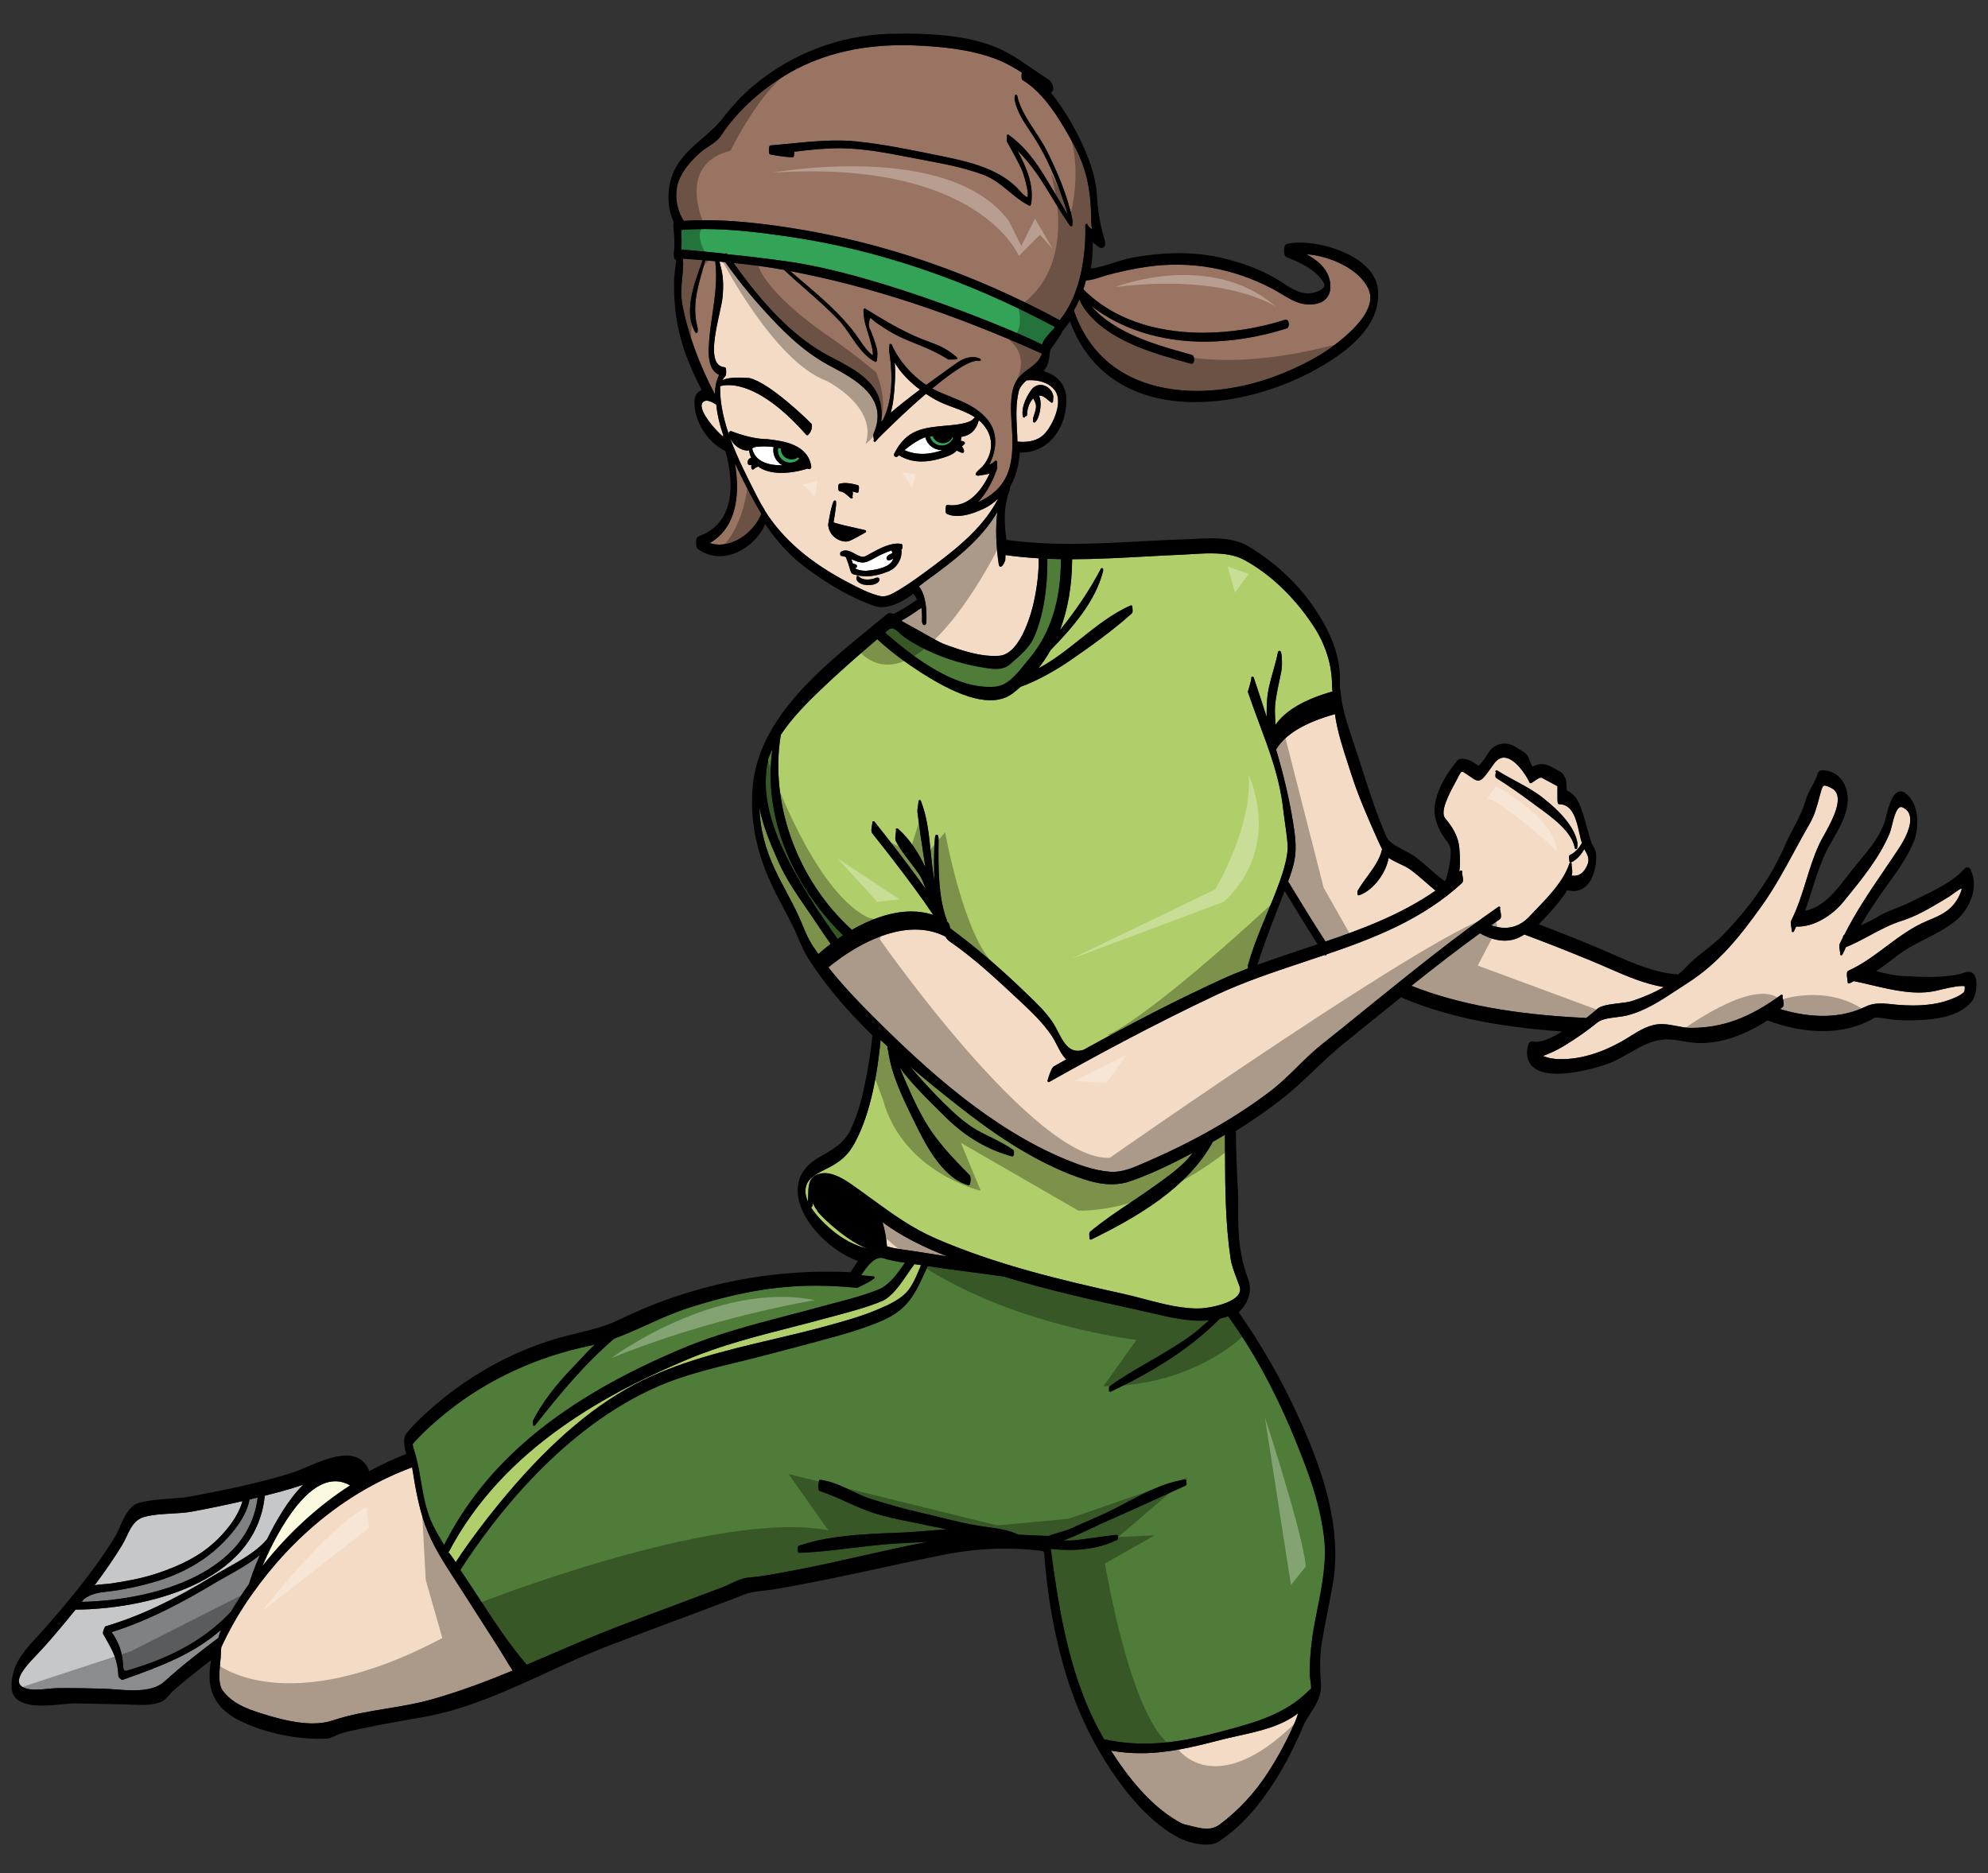 <?xml version="1.0" encoding="utf-8"?>
<!-- Generator: Adobe Illustrator 17.0.0, SVG Export Plug-In . SVG Version: 6.00 Build 0)  -->
<!DOCTYPE svg PUBLIC "-//W3C//DTD SVG 1.1//EN" "http://www.w3.org/Graphics/SVG/1.1/DTD/svg11.dtd">
<svg version="1.1" id="Layer_2" xmlns="http://www.w3.org/2000/svg" xmlns:xlink="http://www.w3.org/1999/xlink" x="0px" y="0px"
	 width="200px" height="188.5px" viewBox="0 0 200 188.5" style="enable-background:new 0 0 200 188.5;" xml:space="preserve">
<rect x="0" y="0" width="200" height="188.5" fill="#333333" stroke="none"/>
<path id="color10" style="fill:#33A457;" d="M68.539,25.106c0.04-0.645,0.035-1.319-0.017-1.962
	c0.771-0.061,1.579-0.093,2.404-0.093c2.887,0,5.792,0.383,8.288,0.741c8.966,1.289,18.025,4.356,26.93,9.119
	c-0.141,0.188-0.311,0.37-0.476,0.546c-0.347,0.371-0.704,0.754-0.834,1.225c-1.917-1.064-16.223-7.086-25.742-8.391
	c-2.117-0.291-4.079-0.535-5.916-0.705c-0.002-0.002-0.011-0.015-0.017-0.022c-0.001-0.001-0.002-0.002-0.002-0.003
	c-0.001-0.001-0.001-0.001-0.001-0.001c-0.042-0.053-0.13-0.095-0.183-0.053c-0.01,0.007-0.018,0.014-0.024,0.022
	C71.35,25.356,69.904,25.216,68.539,25.106z"/>
<path id="color9" style="fill:#9A7463;" d="M109.255,28.216c0.495-0.011,1-0.175,1.489-0.334c0.18-0.058,0.355-0.115,0.525-0.162
	c1.379-0.383,2.766-0.677,4.123-0.874c4.321-0.626,8.658,0.132,12.593,2.202c0.328,0.173,0.64,0.361,0.944,0.545
	c0.896,0.541,1.742,1.051,2.804,1.051c0.278,0,0.566-0.036,0.854-0.107c0.701-0.173,1.202-0.768,1.249-1.482
	c0.114-1.771-1.199-2.816-2.409-3.473c2.448,0.19,5.383,1.518,6.268,3.555c0.642,1.473-0.564,3.416-3.488,5.621
	c-1.337,1.007-2.911,1.875-4.958,2.729c-2.902,1.213-5.966,1.854-8.856,1.854c-3.582,0-9.94-1.052-12.36-8.087
	c0.221-0.388,0.413-0.765,0.579-1.142c0.155,0.504,0.497,1.045,1.036,1.643c2.447,2.72,6.629,3.871,9.989,4.795l0.244,0.06
	c0.059,0,0.201-0.032,0.241-0.326c0.033-0.239-0.023-0.522-0.269-0.59c-3.425-0.942-7.677-2.113-10.082-4.908
	c3.065,2.355,7.001,3.597,11.418,3.597c2.668,0,5.527-0.462,8.268-1.336c0.193-0.063,0.221-0.365,0.19-0.554
	c-0.033-0.205-0.121-0.325-0.344-0.317c-2.685,0.856-5.545,1.309-8.272,1.309c-3.513,0-8.434-0.756-12.043-4.371
	C109.087,28.816,109.177,28.518,109.255,28.216z M73.94,46.641c0.406,2.379,0.51,6.25-2.533,8.007
	c0.313,0.102,0.639,0.153,0.974,0.153c0.001,0,0.001,0,0.001,0c1.89,0,3.614-1.57,4.213-3.107c-0.831-1.351-1.559-2.792-2.161-4.026
	C74.265,47.323,74.101,46.981,73.94,46.641z M68.796,22.225c-0.771-1.149-0.98-2.797-0.509-4.03c0.368-0.96,1.059-1.867,2.175-2.855
	c0.252-0.223,0.538-0.41,0.813-0.591c0.467-0.307,0.95-0.622,1.279-1.122c1.495-2.266,3.683-4.331,6.329-5.973
	c3.324-2.061,7.328-3.106,11.904-3.106c0.431,0,0.862,0.009,1.292,0.028c2.516,0.109,5.443,0.356,8.074,1.346
	c0.996,0.374,1.891,0.9,2.648,1.382c-0.003,0.008-0.005,0.015-0.007,0.022c-0.001,0.006-0.091,0.635,0.083,0.738
	c2.164,1.282,3.858,4.088,5.23,6.664c1.168,2.19,1.665,4.401,1.665,7.394c0,0.337,0.035,0.662,0.104,0.97
	c-0.207-0.152-0.419-0.318-0.452-0.47c-0.01-0.044-0.044-0.08-0.087-0.092c-0.041-0.014-0.09,0.001-0.121,0.033
	c-0.016,0.016-0.026,0.069-0.031,0.113c0,0.001,0,0.002,0,0.003c-0.002,0.021-0.003,0.039-0.003,0.049
	c0.045,1.442-0.011,6.359-2.572,9.492c-8.717-4.707-17.759-7.821-26.879-9.257c-3.483-0.549-6.274-0.804-8.782-0.804
	C70.212,22.158,69.488,22.18,68.796,22.225z M77.498,15.544c0.859,0.163,1.545,0.252,2.232,0.292c0.039,0,0.081-0.022,0.104-0.052
	c0.053-0.07,0.076-0.334,0.069-0.515c1.587-0.193,3.03-0.351,4.511-0.351l0.259,0.002c2.283,0.029,4.573,0.474,6.788,0.904
	l1.553,0.296c1.949,0.367,3.964,0.747,5.87,1.449c1.044,0.386,1.86,1.06,2.65,1.712c0.615,0.508,1.252,1.033,2.051,1.437
	c0.06,0,0.131-0.111,0.142-0.17c0.333-1.931-0.49-3.744-1.355-5.377c1.443,1.382,2.509,3.135,3.542,4.836
	c0.552,0.908,1.122,1.846,1.741,2.713c0.025,0.035,0.07,0.056,0.113,0.056c0.024,0,0.047-0.006,0.066-0.019
	c0.055-0.036,0.083-0.103,0.05-0.16c0.027-0.217,0.039-0.347,0.026-0.413c-0.541-2.646-1.611-5.016-2.585-6.986
	c-0.326-0.661-0.769-1.334-1.196-1.985c-0.758-1.151-1.541-2.341-1.788-3.587c-0.02-0.092-0.155-0.131-0.218-0.057
	c-0.058,0.068-0.063,0.398-0.055,0.443c0.222,1.186,0.915,2.226,1.587,3.232c0.194,0.292,0.388,0.581,0.566,0.87
	c1.063,1.72,2.003,3.822,2.874,6.427c0.179,0.534,0.271,0.853,0.316,1.044c-0.156-0.234-0.369-0.604-0.517-0.858
	c-0.114-0.197-0.22-0.381-0.301-0.511c-0.282-0.453-0.555-0.911-0.829-1.369c-0.248-0.418-0.498-0.836-0.755-1.25
	c-1.146-1.85-2.226-3.086-3.502-4.007c-0.055-0.04-0.156-0.067-0.193-0.013c-0.041,0.054-0.052,0.091,0.002,0.131
	c0.001,0.022-0.006,0.07-0.013,0.125c-0.03,0.241-0.035,0.354,0.004,0.425l0.243,0.44c0.42,0.759,0.854,1.545,1.23,2.344
	c0.15,0.32,0.817,2.42,0.567,2.79c-0.015,0-0.049-0.005-0.109-0.039c-0.239-0.133-0.465-0.387-0.684-0.633
	c-0.111-0.126-0.22-0.247-0.326-0.35c-1.914-1.842-4.697-2.529-7.383-3.075l-0.711-0.145c-2.596-0.529-5.279-1.076-7.948-1.359
	c-1.994-0.211-4.343-0.019-6.507,0.198c-0.714,0.071-1.431,0.143-2.152,0.199c-0.124,0.009-0.156,0.144-0.169,0.388
	C77.333,15.475,77.413,15.528,77.498,15.544z M72.046,38.554c0.002-0.013,0.005-0.027,0.011-0.042h-0.001
	c0.069-0.278,0.163-0.537,0.288-0.788c-1.136-0.491-1.066-2.199-1.042-2.774c0.047-1.132,0.209-2.241,0.366-3.313
	c0.25-1.708,0.509-3.475,0.289-5.333c-0.001-0.005-0.001-0.01-0.002-0.016l-0.998-0.084c-0.084,0.307-0.17,0.609-0.256,0.909
	c-0.561,1.956-1.091,3.804-0.506,5.906c0.017,0.061,0.008,0.15-0.016,0.307c0.032,0.06,0,0.131-0.058,0.164
	c-0.058,0.034-0.143,0.012-0.178-0.047c-1.154-1.965-0.169-4.708,0.55-6.712l0.194-0.549l-1.971-0.155
	c0.041,0.676-0.02,1.316-0.081,1.936c-0.08,0.83-0.163,1.689,0.006,2.631c0.503,2.797,1.698,6.104,3.281,9.084
	C71.927,39.255,71.967,38.893,72.046,38.554z M103.504,37.107c0.547-0.403,1.064-0.785,1.316-1.525
	c-9.042-4.068-17.331-6.786-25.325-8.302c0.407,0.353,0.819,0.703,1.231,1.052c1.883,1.599,3.831,3.253,5.343,5.289
	c0.119,0.16,0.245,0.346,0.379,0.541c0.404,0.591,0.863,1.261,1.337,1.59c0.086-0.055,0.032-0.732-0.591-2.655
	c-0.227-0.715-0.313-1.205-0.329-1.806c0-0.093,0-0.259,0.139-0.259c1.599,0.975,3.186,1.965,5.031,2.789
	c0.564,0.251,1.027,0.422,1.442,0.575c0.971,0.358,1.672,0.617,2.779,1.545c0.04,0.033,0.055,0.089,0.038,0.138
	c-0.036,0.099-0.08,0.099-0.613,0.099l-0.22,0.001c-0.027,0.003-0.056-0.002-0.081-0.017c-1.28-0.796-2.282-1.196-3.251-1.583
	c-1.127-0.45-2.191-0.875-3.606-1.865c-0.339-0.206-0.658-0.456-0.946-0.741c-0.235,0.468-0.221,0.909,0.043,1.344
	c0.272,0.694,0.442,1.201,0.577,1.714c0.102,0.389,0.077,0.687,0.047,1.032l-0.015,0.184c-0.005,0.064-0.072,0.184-0.137,0.184
	c-1.071-0.525-1.8-1.591-2.505-2.623c-0.392-0.573-0.762-1.115-1.169-1.548c-1.059-1.125-2.24-2.161-3.383-3.164
	c-0.733-0.643-1.466-1.286-2.174-1.956l-0.086,0.003l-0.164-0.031c-1.45-0.259-2.988-0.468-4.819-0.654
	c2.197,3.065,5.179,6.791,8.957,8.996c0.367,0.214,0.77,0.427,1.186,0.646c1.934,1.021,4.127,2.179,4.625,4.388
	c0.145,0.646,0.179,1.285,0.1,1.941c0.054-0.058,0.111-0.117,0.173-0.178c1.211-2.432,0.836-5.631,0.618-6.892
	c-0.015-0.084-0.003-0.216,0.015-0.393c0.008-0.074,0.018-0.176,0.015-0.202c-0.026-0.062,0.005-0.125,0.067-0.151
	c0.062-0.028,0.137,0.01,0.164,0.072c0.722,1.605,1.985,3.075,3.475,4.046c1.345-0.994,2.572-1.858,3.088-2.222
	c0.543-0.382,1.081-0.576,1.6-0.576c0.459,0,0.731,0.158,0.742,0.165c0.052,0.031,0.074,0.095,0.051,0.151
	c-0.022,0.056-0.081,0.086-0.141,0.075c-0.512-0.119-1.664,0.22-4.741,2.771c0.613,0.331,1.259,0.591,1.885,0.842
	c1.336,0.537,2.599,1.043,3.604,2.2c1.239,1.426,0.962,3.272,0.248,4.62c0.187-0.066,0.368-0.174,0.581-0.373
	c0.049-0.046,0.127-0.043,0.174,0.006c0.033,0.035,0.041,0.085,0.025,0.127l0.011,0.219c0.017,0.213,0.026,0.348,0,0.426
	c-0.297,0.853-0.916,2.324-1.92,3.367c0.2-0.086,0.364-0.168,0.487-0.234c2.738-1.476,3.144-3.764,2.922-7.216l-0.021-0.307
	c-0.084-1.226-0.211-3.077,0.339-4.202C102.465,37.874,102.992,37.484,103.504,37.107z"/>
<path id="color8" style="fill:#4F7C38;" d="M123.542,132.449c3.05,4.171,5.649,9.239,7.945,15.49c0.891,2.427,1.431,4.538,1.7,6.647
	c0.316,2.46-0.181,4.952-0.661,7.362c-0.114,0.571-0.228,1.142-0.33,1.708c-0.272,1.506-0.429,3.119-0.439,4.544
	c-0.003,0.392,0.042,0.715,0.083,1c0.037,0.272,0.071,0.511,0.053,0.742l-0.165,0.117c-2.413,2.476-5.565,3.31-8.904,4.191
	l-0.131,0.035c-3.102,0.821-5.362,1.172-7.562,1.172c-1.372,0-2.689-0.143-4.027-0.434c-0.009-0.002-0.018-0.003-0.025-0.003
	c-0.001,0-0.003,0-0.004,0.001c-3.344-5.733-4.455-12.324-5.365-19.145c0.685,0.064,1.297,0.097,1.866,0.097
	c1.816,0,3.342-0.32,4.797-1.005c0.149-0.068,0.078-0.42,0.077-0.424c-0.014-0.061-0.074-0.098-0.135-0.097
	c-0.778,0.09-1.554,0.197-2.329,0.305c-0.561,0.078-1.12,0.155-1.682,0.226c-0.407,0.052-0.862,0.049-1.325,0.038
	c0.978-0.351,1.94-0.808,2.878-1.252c0.532-0.253,1.055-0.501,1.563-0.721c1.681-0.73,3.355-1.495,5.026-2.26
	c0.947-0.433,1.893-0.865,2.839-1.291c0.102-0.046,0.11-0.161,0.049-0.396c0.035-0.038,0.043-0.094,0.019-0.14
	c-0.023-0.048-0.077-0.078-0.125-0.065c-2.069,0.273-4.041,1.316-5.947,2.324c-0.658,0.348-1.308,0.691-1.948,0.996
	c-0.59,0.28-1.189,0.54-1.79,0.8c-0.582,0.253-1.164,0.506-1.739,0.777c-0.293,0.139-0.728,0.268-1.187,0.403
	c-0.395,0.115-0.804,0.238-1.161,0.376c-0.013-0.008-0.027-0.012-0.04-0.013c-0.832-0.017-1.645-0.061-2.448-0.104l-0.511-0.018
	c-0.973-0.466-2.067-0.617-3.126-0.764c-0.241-0.034-0.482-0.067-0.724-0.104c-1.312-0.199-2.641-0.53-3.926-0.85
	c-0.647-0.161-1.293-0.321-1.937-0.466c-1.615-0.361-3.326-0.835-5.231-1.449c-0.656-0.212-1.294-0.516-1.912-0.812
	c-0.967-0.46-1.968-0.937-3.085-1.079c-0.112,0-0.129,0.107-0.145,0.201c-0.09,0.564-0.063,0.874,0.082,0.923
	c0.969,0.324,1.908,0.745,2.816,1.154c0.499,0.224,0.999,0.448,1.507,0.659c1.562,0.648,3.281,0.992,4.945,1.325l2.072,0.426
	c0.483,0.1,0.968,0.201,1.453,0.301c-0.63,0.039-1.259,0.092-1.88,0.142c-0.85,0.069-1.685,0.138-2.48,0.173l-0.771,0.03
	c-3.28,0.134-6.673,0.27-9.739,1.299c-0.172,0.056-0.121,0.472-0.101,0.599c0.01,0.062,0.068,0.124,0.131,0.123
	c1.764-0.063,3.552-0.279,5.282-0.489c1.434-0.173,2.917-0.353,4.375-0.444c1.085-0.067,2.169-0.121,3.254-0.173
	c-2.253,0.425-4.507,0.934-6.702,1.43c-2.206,0.498-4.487,1.014-6.733,1.434l-0.664,0.126c-1.275,0.243-2.593,0.494-3.894,0.595
	c-0.594,0.045-1.245,0.35-1.873,0.644c-0.274,0.127-0.538,0.25-0.78,0.343c-1.612,0.611-3.227,1.216-4.842,1.819
	c-1.83,0.684-3.661,1.367-5.487,2.064c-2.285,0.87-4.56,1.849-6.761,2.796c-0.864,0.371-1.728,0.742-2.593,1.108
	c-1.692-1.936-3.437-4.608-4.979-6.97l-0.868-1.323c-0.244-0.367-0.491-0.736-0.74-1.105l-0.091-0.135
	c3.324-5.159,10.307-14.357,19.999-18.529c2.48-1.067,5.212-1.732,7.855-2.374c0.92-0.225,1.836-0.447,2.737-0.686l2.079-0.545
	c1.774-0.465,3.548-0.93,5.313-1.428c1.339-0.379,2.916-0.856,4.467-1.532c2.595-1.133,3.314-2.72,4.311-4.916l0.255-0.561
	c1.275,0.189,2.667,0.374,4.039,0.556c1.282,0.169,2.545,0.336,3.659,0.499c4.396,1.358,8.969,2.365,13.391,3.341l0.397,0.088
	c0.396,0.087,0.79,0.18,1.185,0.272c1.841,0.435,3.81,0.873,5.643,0.697c-0.248,0.185-0.479,0.393-0.704,0.598
	c-0.117,0.107-0.234,0.213-0.354,0.316c-0.87,0.751-1.876,1.376-2.85,1.979l-0.164,0.102c-0.699,0.435-1.409,0.844-2.118,1.254
	c-1.279,0.739-2.6,1.502-3.826,2.395c-0.086,0.064-0.074,0.188-0.053,0.386c-0.008,0.026-0.006,0.056,0.007,0.083
	c0.027,0.06,0.103,0.087,0.161,0.061c0.003-0.001,0.005-0.002,0.007-0.003c4.702-2.216,8.211-4.561,10.983-7.346
	c0.146-0.031,0.295-0.067,0.444-0.109C123.301,132.546,123.423,132.501,123.542,132.449z M42.358,149.085
	c0.255,1.494,0.518,3.039,1.216,4.427c0.308,0.611,0.67,1.255,1.103,1.96c4.26-8.425,11.901-14.72,24.022-19.796
	c3.448-1.444,7.154-2.411,10.739-3.348c1.099-0.286,2.195-0.572,3.282-0.872c0.432-0.118,0.869-0.233,1.308-0.349
	c1.476-0.388,3.004-0.789,4.411-1.372c1.052-0.438,1.875-1.615,2.602-2.667c-0.778-0.109-1.484-0.228-2.155-0.447
	c-0.865-0.278-1.675,0.821-2.251,1.713c0.413,0.029,0.827,0.064,1.24,0.104c0.065,0.006,0.12,0.067,0.117,0.133
	c-0.01,0.204-1.739,1.027-1.757,1.027c-1.474-0.146-2.832-0.215-4.163-0.215c-4.051,0-7.875,0.665-12.785,2.224
	c-1.409,0.448-2.813,1.081-4.169,1.695c-1.085,0.489-2.207,0.997-3.328,1.406c-3.031,2.594-5.498,5.61-7.963,8.729
	c0,0,0,0.001,0,0.001c-0.043,0.053-0.121,0.059-0.173,0.02c-0.053-0.042-0.062-0.119-0.02-0.173l0.001-0.001
	c-0.045-0.146-0.052-0.246-0.016-0.318c0.891-1.757,2.186-3.485,4.076-5.441c0.194-0.201,0.397-0.42,0.611-0.648
	c0.465-0.497,0.98-1.049,1.528-1.565c-0.152,0.038-0.306,0.073-0.459,0.104c-5.339,1.105-10.287,3.387-14.311,6.6
	c-1.281,1.021-2.28,1.927-3.142,2.848c-0.14,0.149-0.277,0.303-0.413,0.457c0.033,0.149,0.066,0.297,0.094,0.443
	C41.973,146.823,42.168,147.974,42.358,149.085z"/>
<path id="color7" style="fill:#B0CE69;" d="M91.331,128.151c0.236-0.346,0.458-0.672,0.667-0.943l0.656,0.102l-0.019,0.048
	c-0.308,0.764-0.626,1.552-1.084,2.243c-0.737,1.111-2.171,1.717-3.324,2.204c-1.608,0.679-3.328,1.152-5.028,1.62
	c-1.767,0.487-3.621,0.925-5.414,1.347c-4.769,1.126-9.701,2.289-13.989,4.575c-4.558,2.43-9.026,6.373-13.661,12.057
	c-1.346,1.651-2.592,3.308-3.704,4.926c-0.2,0.292-0.396,0.586-0.589,0.883c-0.157-0.285-0.466-0.696-0.679-0.968l-0.097,0.076
	l0.011-0.072l0.023,0.012c5.585-10.726,16.436-16.257,24.112-19.484c3.302-1.389,6.889-2.309,10.357-3.196
	c1.229-0.314,2.454-0.628,3.662-0.961l1.007-0.271c1.489-0.399,3.029-0.813,4.467-1.408
	C89.716,130.519,90.574,129.261,91.331,128.151z M82.005,118.296c0.289-0.162,0.612-0.244,0.959-0.244
	c0.947,0,1.921,0.59,2.75,1.168c0.68,0.475,1.336,0.953,1.984,1.425c2.071,1.513,4.027,2.939,6.465,3.997
	c6.063,2.629,12.652,4.191,18.882,5.566c0.663,0.147,1.353,0.328,2.054,0.514c1.936,0.511,3.947,1.036,5.79,0.936
	c0.77-0.045,3.075-0.455,3.707-1.39c0.172-0.254,0.208-0.521,0.107-0.821c-0.093-0.274-0.196-0.55-0.302-0.827
	c-0.246-0.647-0.501-1.317-0.603-2.001c-0.527-3.553-0.543-7.212-0.558-10.751l-0.009-1.674c-0.406,0.242-0.813,0.477-1.222,0.71
	c-0.005,0.017-0.009,0.028-0.009,0.029c-2.544,4.611-7.602,7.541-12.214,9.799h-0.001c-0.059,0.028-0.134,0.004-0.164-0.056
	c-0.015-0.03-0.016-0.064-0.007-0.095c0-0.025-0.005-0.066-0.01-0.113c-0.028-0.256-0.039-0.43,0.06-0.514
	c1.307-1.094,2.728-2.045,4.103-2.964c0.82-0.55,1.642-1.1,2.446-1.682l0.321-0.231c1.048-0.756,2.132-1.537,2.977-2.479
	c0.164-0.185,0.324-0.382,0.484-0.584c-1.848,0.98-3.986,2.043-6.216,2.832c-0.628,0.223-1.263,0.329-1.942,0.33
	c-1.221,0-2.382-0.354-3.356-0.701c-4.771-1.701-9.013-4.778-12.175-7.268c-1.862-1.465-3.368-2.696-4.728-3.866
	c0.104,0.129,0.209,0.255,0.315,0.379c1.058,1.223,2.036,2.275,2.99,3.219c1.174,1.162,2.353,2.268,3.855,3.034l0.731,0.366
	c0.822,0.407,1.672,0.827,2.452,1.362c0.162,0.11,0.06,0.544,0.058,0.549c-0.015,0.052-0.083,0.119-0.136,0.119
	c-2.42-0.628-4.717-1.98-6.674-3.916l-0.442-0.436c-1.469-1.445-2.979-2.934-4.212-4.576l0.041,0.098
	c0.714,1.7,1.453,3.459,2.381,5.086c1.273,2.233,2.903,3.894,4.628,5.651c0.134,0.137,0.068,0.762,0.014,0.892
	c-0.019,0.045-0.088,0.104-0.138,0.104c-2.668-0.708-4.444-4.337-5.398-6.285l-0.132-0.271c-1.101-2.246-2.24-4.569-2.567-7.032
	c0-0.001-0.043-0.09-0.044-0.091c-0.029-0.054-0.024-0.196-0.009-0.292c-0.234-0.217-0.468-0.436-0.7-0.655
	c-0.426,4.488-1.27,7.866-2.576,10.316c-0.546,1.021-1.147,1.655-2.146,2.261c-0.209,0.127-0.463,0.255-0.731,0.391
	c-0.758,0.383-1.617,0.815-1.928,1.449c-0.269,0.547-0.237,1.184,0.085,1.892c-0.011-0.063-0.016-0.117-0.013-0.151
	c0.019-0.174,0.022-0.369,0.026-0.571C81.324,119.498,81.34,118.667,82.005,118.296z M87.255,125.645
	c-1.221-0.284-2.509-0.957-3.601-1.892c-0.94-0.805-1.632-1.564-2.069-2.263c0.145-0.001,0.164-0.179,0.17-0.238
	c0.006-0.062,0.014-0.121,0.022-0.179c0.124,0.271,0.296,0.563,0.533,0.906C83.009,122.815,85.399,124.975,87.255,125.645z
	 M83.563,94.992c-0.438,0.332-0.852,0.673-1.234,1.015c-0.204-0.287-0.402-0.578-0.595-0.872c-0.416-0.635-0.687-1.29-0.975-1.984
	l-0.243-0.578c-0.421-0.974-0.927-1.926-1.418-2.846c-0.384-0.722-0.768-1.442-1.115-2.18c-1.002-2.129-1.533-4.227-1.584-6.257
	c0.363,1.847,1.134,3.678,1.963,5.538c0.711,1.595,1.762,3.121,2.778,4.598c0.35,0.508,0.697,1.012,1.025,1.511
	c0.411,0.626,0.838,1.239,1.268,1.853C83.462,94.831,83.508,94.905,83.563,94.992z M78.548,73.947
	c1.149-1.738,2.664-3.245,3.993-4.52c1.733-1.661,3.539-3.238,5.233-4.696l0.494-0.42c0.017,0.036,0.04,0.067,0.068,0.092
	c1.496,1.357,3.254,2.648,5.226,3.834c3.859,2.323,6.613,2.824,8.306,1.546c0.294-0.223,0.574-0.454,0.804-0.667
	c1.739-0.617,3.697-1.764,4.952-2.631c2.082-1.439,4.279-2.993,6.24-4.76c0.088-0.079,0.09-0.234,0.061-0.554
	c-0.004-0.042-0.007-0.077-0.008-0.098c0.006-0.025,0.004-0.052-0.007-0.077c-0.028-0.063-0.099-0.091-0.162-0.064
	c-1.818,0.788-3.458,2.094-5.044,3.357c-1.35,1.076-2.741,2.185-4.246,2.976c0.46-0.58,0.877-1.202,1.23-1.84
	c2.306-2.365,4.542-4.969,5.29-7.98c0.008-0.032,0.006-0.066-0.014-0.091c0,0,0.001-0.001,0.001-0.002
	c0.031-0.059,0.009-0.133-0.051-0.165c-0.062-0.032-0.135-0.01-0.166,0.05c-0.001,0.001-0.001,0.003-0.002,0.004
	c-1.093,2.083-2.41,4.063-4.116,6.18c0.801-2.086,1.213-4.484,1.229-7.144c2.415-0.002,4.873-0.138,7.251-0.268
	c1.236-0.067,2.479-0.136,3.735-0.188c0.318-0.013,0.651-0.034,0.996-0.055c0.636-0.04,1.305-0.081,1.972-0.081
	c1.443,0,2.496,0.203,3.313,0.638c2.594,1.382,5.073,3.734,6.98,6.625c1.257,1.901,1.912,3.996,1.896,6.056
	c-0.001,0.196,0.024,0.386,0.058,0.576c-2.855,0.814-4.745,1.922-5.753,3.376c-0.009-0.402-0.021-0.804-0.043-1.206
	c-0.048-0.952,0.214-2.173,0.445-3.251c0.067-0.317,0.134-0.626,0.191-0.919c0.096-0.487,0.073-1.012,0.044-1.466
	c-0.043-0.614-0.16-0.614-0.23-0.614c-0.127,0-0.155,0.145-0.17,0.223c-0.12,0.618-0.296,1.232-0.465,1.826
	c-0.282,0.993-0.575,2.021-0.62,3.094c-0.02,0.459-0.042,0.984-0.024,1.529c-0.37-1.168-0.788-2.446-1.31-3.993c0,0,0,0,0,0v-0.001
	c-0.022-0.065-0.092-0.101-0.157-0.081c-0.064,0.021-0.1,0.087-0.078,0.151c0.014,0.11-0.173,0.758-0.354,1.374
	c0.358,1.06,0.743,2.091,1.124,3.113c1.067,2.863,2.076,5.567,2.423,8.631c0.064,0.565,0.138,1.072,0.207,1.561
	c0.098,0.693,0.19,1.348,0.247,2.074c0.082,1.055-0.449,2.739-0.773,3.65c-0.395,1.11-0.857,2.221-1.305,3.295
	c-0.699,1.68-1.422,3.418-1.915,5.205c-0.026,0.098-0.008,0.2,0.025,0.292c-1.029,0.396-1.954,0.783-2.823,1.183
	c-4.178,1.919-8.55,4.153-13.758,7.03c-0.011,0-0.021,0.002-0.032,0.004c-1.308,0.396-1.909-0.647-2.499-1.79
	c-0.178-0.347-0.362-0.704-0.57-1.014c-0.697-1.034-1.629-1.925-2.529-2.787l-0.364-0.351c-2.439-2.35-4.85-4.409-7.164-6.122
	c-0.094-0.069-0.178-0.149-0.238-0.193c-0.063-0.352-0.15-0.549-0.282-0.637c0,0-0.025-0.016-0.051-0.03
	c-0.002-0.087-0.009-0.146-0.025-0.186c-0.832-2.2-0.854-5.293-0.81-8.02c0.002-0.092,0-0.402-0.089-0.494
	c-0.023-0.023-0.064-0.041-0.098-0.041c-0.153,0-0.169,0.203-0.185,0.398c-0.123,1.516-0.096,3.021-0.043,4.249
	c-0.18-0.963-0.279-1.948-0.375-2.911c-0.173-1.721-0.352-3.501-0.991-5.137c0-0.001,0-0.003-0.001-0.004
	c-0.025-0.063-0.096-0.092-0.159-0.068c-0.056,0.021-0.086,0.08-0.076,0.136c0,0.045-0.019,0.161-0.04,0.299
	c-0.05,0.338-0.087,0.608-0.071,0.745c0.191,1.601,0.44,3.223,0.68,4.792l0.121,0.796c-0.609-1.289-1.459-2.74-2.748-3.885
	c-0.05-0.045-0.146-0.07-0.19-0.02c-0.045,0.051-0.059,0.098-0.008,0.143c0.003,0.032-0.015,0.166-0.029,0.273
	c-0.051,0.389-0.081,0.675-0.011,0.813c0.399,0.773,0.938,1.475,1.46,2.153c0.312,0.405,0.622,0.809,0.905,1.229
	c0.274,0.407,0.469,0.946,0.656,1.471c-0.253-0.353-0.509-0.701-0.764-1.049l-0.188-0.256c-1.276-1.74-2.652-3.53-4.207-5.473
	l-0.001-0.001c-0.042-0.055-0.12-0.062-0.172-0.019c-0.043,0.035-0.057,0.092-0.037,0.142c-0.001,0.038-0.019,0.138-0.034,0.22
	c-0.053,0.289-0.119,0.647,0.021,0.822c1.419,1.774,2.833,3.612,4.201,5.465c0.771,1.044,1.394,1.93,1.939,2.757
	c-0.687-0.233-1.427-0.353-2.208-0.353c-2.273,0-4.495,0.996-5.984,1.851C80.214,88.592,77.415,80.883,78.548,73.947z"/>
<path id="color6" style="fill:#FBFADF;" d="M26.385,157.609c1.2-2.795,4.069-8.55,7.348-8.55c0.504,0,1.004,0.142,1.491,0.418
	C31.945,151.594,28.976,154.325,26.385,157.609z"/>
<path id="color5" style="fill:#C6C7C9;" d="M1.926,169.346c-0.203-0.77,1.023-2.044,1.612-2.656l0.091-0.096
	c1.04-1.085,1.99-2.213,2.952-3.37c0.345-0.413,0.685-0.829,1.023-1.248c6.696-0.038,18.15-2.494,19.033-11.458
	c0.534-0.136,1.067-0.272,1.598-0.418c0.871-0.238,1.611-0.466,2.282-0.7c-1.523,1.498-2.805,3.758-3.657,5.512
	c-0.015,0.008-0.03,0.018-0.042,0.031c0,0,0,0.001,0,0.001c-0.964,1.159-2.625,2.089-4.089,2.909
	c-0.473,0.265-0.928,0.52-1.336,0.769c-4.014,2.448-7.429,4.046-10.746,5.027c-0.064,0.019-0.107,0.076-0.167,0.226
	c-0.052,0.127-0.166,0.436-0.107,0.542l0.325,0.579c0.666,1.176,1.147,2.024,1.218,3.699c0,0.033,0.059,0.113,0.082,0.136
	c0.221,0.22,0.25,0.22,0.336,0.213c3.915-1.374,7.162-2.631,9.909-5.031c-0.128,0.298-0.221,0.569-0.27,0.807
	c-1.823,1.372-3.737,2.849-5.391,4.366c-0.677,0.622-1.677,0.912-3.146,0.912c-0.605,0-1.22-0.045-1.815-0.09
	c-0.459-0.033-0.902-0.066-1.311-0.077l-0.325-0.007c-1.098-0.024-2.196-0.051-3.293-0.051c-0.317,0-0.634,0.002-0.95,0.007
	c-0.35,0.006-0.703,0.043-1.056,0.081c-0.735,0.079-1.492,0.122-2.052-0.045C2.231,169.796,1.994,169.604,1.926,169.346z
	 M11.175,159.345c1.295-0.189,2.986-0.476,4.589-1.003c2.539-0.838,4.378-1.83,5.79-3.122c0.851-0.778,2.323-2.332,2.841-4.16
	c-1.654,0.38-3.343,0.73-5.023,1.042c-0.705,0.131-1.444,0.172-2.16,0.21c-0.886,0.049-1.802,0.099-2.641,0.321
	c-1.026,0.273-1.394,1.051-1.822,1.95c-0.152,0.32-0.308,0.648-0.499,0.96c-0.783,1.274-1.679,2.581-2.733,3.987
	c0.314-0.066,0.64-0.091,0.958-0.116C10.708,159.398,10.943,159.379,11.175,159.345z"/>
<path id="color4" style="fill:#808183;" d="M8.226,161.198l0.222-0.285c0.554-0.408,1.159-0.615,2.089-0.716
	c1.74-0.187,3.523-0.557,5.301-1.098c2.496-0.76,4.691-2.01,6.35-3.615c1.164-1.125,2.604-2.828,2.919-4.592l0.254-0.061
	c0.187-0.043,0.375-0.086,0.562-0.132C25.006,158.16,15.904,161.012,8.226,161.198z M25.053,159.391
	c0.084-0.301,0.43-1.382,1.091-2.915c-0.989,0.833-2.259,1.542-3.397,2.179c-0.434,0.243-0.851,0.476-1.227,0.701
	c-2.707,1.622-6.313,3.637-10.291,4.888c0.668,0.914,1.04,1.915,1.134,3.054l0.016,0.223c0.042,0.658,0.112,0.683,0.542,0.547
	l0.235-0.072c0.468-0.145,0.938-0.29,1.401-0.45c3.641-1.26,6.477-3.009,8.671-5.349l0.225-0.374
	C23.948,161.013,24.485,160.194,25.053,159.391z"/>
<path id="color3" style="fill:#F4DBC5;" d="M103.282,38.271c-0.386,0.325-0.691,0.714-0.774,1.041
	c-0.329,1.288-0.264,2.604-0.201,3.878c0.021,0.416,0.042,0.832,0.049,1.248c0.179,0.018,0.359,0.028,0.539,0.028
	c0.991,0,1.754-0.299,2.266-0.889c0.799-0.921,1.809-3.137,0.976-4.275c-0.668-0.911-1.831-1.047-2.466-1.047
	C103.54,38.255,103.41,38.261,103.282,38.271z M104.682,38.735c0.604,0,1.167,0.485,1.282,1.104
	c0.009,0.044,0.005,0.135-0.018,0.424l-0.009,0.126c0.002,0.027-0.006,0.055-0.022,0.078c-0.039,0.056-0.116,0.068-0.17,0.03
	c-0.003-0.002-0.005-0.003-0.008-0.005c-0.107-0.077-0.209-0.164-0.308-0.248c-0.287-0.246-0.544-0.456-0.899-0.434
	c0.37,0.803,0.04,2.331-0.4,2.68c-0.021,0.018-0.049,0.026-0.076,0.026c-0.035,0-0.07-0.015-0.094-0.044
	c-0.024-0.028-0.032-0.063-0.027-0.097c-0.008-0.204-0.008-0.244,0-0.275c0.031-0.127,0.074-0.264,0.12-0.404
	c0.107-0.332,0.219-0.676,0.159-0.969c-0.049-0.244-0.148-0.431-0.266-0.637c-0.402,0.391-0.63,1.125-0.62,1.663
	c0.001,0.062-0.044,0.114-0.104,0.124l-0.074,0.012c-0.022,0.068-0.063,0.13-0.122,0.13s-0.113-0.048-0.124-0.106
	c-0.214-1.114,0.604-2.336,0.858-2.685C103.993,38.91,104.32,38.735,104.682,38.735z M89.893,40.087
	c0.123-1.01,0.22-2.538,0.122-3.583c0.591,0.979,1.44,1.885,2.534,2.703c-1.239,0.93-2.225,1.713-2.941,2.334
	C89.735,41.075,89.831,40.587,89.893,40.087z M72.057,40.709c0.102,1.005,0.333,2.024,0.702,3.062
	c-0.007,0.068-0.009,0.127-0.006,0.177c-0.95-0.817-2.292-2.452-2.163-3.229c0.031-0.192,0.155-0.319,0.379-0.388
	c0.032-0.01,0.07-0.016,0.113-0.016C71.303,40.315,71.648,40.455,72.057,40.709z M122.74,175.102
	c-2.781,0.725-5.301,1.323-7.968,1.323c-1.016,0-2.001-0.085-3.004-0.26c2.313,3.622,4.636,6.014,7.093,7.31
	c0.179,0.095,0.42,0.148,0.634,0.194l0.598,0.145c1.08,0.271,1.852,0.365,2.68-0.263c1.863-1.409,3.471-3.148,4.78-5.168
	c1.02-1.571,1.933-3.273,2.714-5.06c0.083-0.188,0.161-0.416,0.243-0.657c0.03-0.09,0.061-0.181,0.094-0.273
	c-1.689,1.32-3.893,1.808-6.027,2.279C123.954,174.811,123.337,174.947,122.74,175.102z M128.377,75.426
	c0.811,2.711,1.376,5.205,1.741,7.529c0.315,2.017,0.385,3.189-0.341,5.228l-0.188,0.514l0.07,0.115
	c1.19,1.959,2.424,3.982,3.693,5.935c3.537-1.205,7.582-2.695,11.069-5.123c-0.32-0.262-0.633-0.535-0.946-0.808
	c-0.524-0.459-1.068-0.933-1.641-1.346c-0.257-0.186-0.617-0.357-0.999-0.536c-0.397-0.187-0.806-0.379-1.132-0.607
	c-0.244,1.424-1.442,3.213-2.97,3.766c-0.053,0.019-0.117-0.002-0.148-0.055c-0.03-0.052-0.034-0.339,0.002-0.404
	c0.28-0.488,0.623-0.958,0.955-1.411c0.623-0.852,1.266-1.734,1.503-2.764l-0.398-0.836c-0.97-2.183-1.973-4.439-2.698-6.709
	l-0.313-0.966c-0.542-1.661-1.101-3.376-1.338-5.085C131.267,72.706,129.274,73.904,128.377,75.426z M95.287,126.431
	c-2.168-0.868-4.505-1.933-6.504-3.457c0.231,0.785,0.384,1.607,0.454,2.451c0.68,0.198,1.419,0.3,2.133,0.397
	c0.294,0.041,0.584,0.08,0.869,0.127C93.254,126.113,94.271,126.273,95.287,126.431z M153.352,94.033
	c-1.254,0.865-2.756,0.83-4.436-0.105c-0.005-0.004-0.012-0.01-0.02-0.018c-2.047,1.483-4.248,3.172-6.906,5.292
	c4.653,1.851,10.412,2.909,17.597,3.236c0.263-0.219,0.701-0.541,1.09-0.903c0.386-0.36,1.31-0.472,2.204-0.58
	c0.514-0.062,0.999-0.12,1.303-0.221c1.2-0.397,2.276-0.867,3.207-1.399c-2.001-0.349-3.75-1.112-5.596-1.918
	c-0.549-0.24-1.107-0.483-1.684-0.721c-2.481-1.023-4.689-1.893-6.749-2.657C153.358,94.038,153.355,94.036,153.352,94.033z
	 M162.63,102.356c-0.74,0.092-1.507,0.187-1.962,0.559c-0.316,0.257-0.634,0.503-0.959,0.744l-0.079-0.094l0.073,0.099
	c-0.283,0.21-0.57,0.416-0.862,0.611c-0.901,0.608-1.828,1.233-2.834,1.665l-0.173,0.075c-0.201,0.088-0.407,0.179-0.618,0.243
	c0.635,0.27,1.342,0.317,1.646,0.323l0.196,0.002c1.933,0,3.979-0.6,6.081-1.781c0.279-0.156,0.557-0.331,0.836-0.506
	c0.976-0.61,1.982-1.242,3.178-1.243c0.522,0,1.029,0.101,1.52,0.196c0.488,0.096,0.949,0.187,1.423,0.188
	c3.188,0,5.881-0.99,9.066-3.313c0.055-0.041,0.131-0.027,0.172,0.027c0.04,0.055,0.027,0.132-0.027,0.172
	c0,0.004,0.049,0.136,0.068,0.241c0.06,0.329,0.122,0.669-0.068,0.806l-0.232,0.167c3.247,0.997,6.222,0.923,8.592-0.234
	c0.769-0.374,1.549-0.367,2.555-0.258c0.197,0.021,0.405,0.044,0.627,0.063c0.559,0.047,1.098,0.071,1.601,0.071
	c1.412,0,2.635-0.187,3.631-0.553c0.485-0.181,1.037-0.385,1.448-0.744c0.155-0.134,0.142-0.433,0.135-0.594
	c-0.001-0.016-0.001-0.029-0.002-0.042c-0.045-0.014-0.125-0.028-0.263-0.028c-0.68,0-2.006,0.332-2.442,0.44
	c-2.106,0.53-4.415,0.007-6.636-0.521c-0.622-0.147-1.231-0.293-1.82-0.409c-0.102,0.064-0.272,0.147-0.447,0.229
	c-0.062,0.028-0.137,0.001-0.163-0.061c-0.014-0.03-0.015-0.063-0.004-0.092c-0.002-0.039-0.017-0.133-0.028-0.21
	c-0.071-0.477-0.105-0.82,0.094-0.909c1.387-0.627,2.615-1.547,3.805-2.437c1.275-0.955,2.595-1.942,4.115-2.575
	c1.419-0.59,2.539-1.057,3.255-2.577c0.263-0.556,0.224-0.671,0.218-0.683c-0.15,0.012-0.593,0.336-0.886,0.55
	c-0.171,0.124-0.328,0.239-0.443,0.308l-0.419,0.252c-1.366,0.822-2.779,1.672-4.305,2.148c-1.097,0.343-2.163,0.914-3.194,1.467
	c-0.784,0.42-1.594,0.854-2.418,1.188l-0.063,0.194c-0.091,0.177-0.181,0.355-0.265,0.537c-0.027,0.062-0.098,0.091-0.162,0.061
	c-0.061-0.028-0.09-0.101-0.061-0.163c0.008-0.031-0.016-0.172-0.032-0.273c-0.041-0.255-0.089-0.543,0.001-0.736
	c0.07-0.149,0.143-0.296,0.218-0.442l0.099-0.195c-0.009-0.012,0.004-0.185,0.134-0.238c1.125-2.262,2.593-4.423,4.013-6.512
	c0.516-0.757,1.03-1.515,1.533-2.283c0.413-0.63,1.337-2.208,1.021-3.259c-0.107-0.359-0.348-0.615-0.734-0.782
	c-0.543-0.233-0.848,1.021-1.051,1.836c-0.077,0.309-0.145,0.579-0.212,0.744c-0.977,2.406-2.847,4.699-4.497,6.721l-0.192,0.237
	c-1.036,1.272-2.922,2.557-4.733,2.466l-0.029,0.066c-0.063,0.139-0.125,0.279-0.194,0.418c0,0.001,0,0.001,0,0.001
	c-0.031,0.062-0.104,0.087-0.165,0.056c-0.061-0.029-0.086-0.104-0.056-0.164c0.006-0.029-0.018-0.168-0.034-0.269
	c-0.042-0.258-0.091-0.551,0.004-0.741c0.646-1.299,1.076-2.682,1.491-4.018c0.372-1.196,0.757-2.434,1.297-3.616
	c0.102-0.222,0.268-0.523,0.463-0.873c0.672-1.208,1.688-3.034,1.346-4.125c-0.099-0.314-0.302-0.543-0.622-0.7
	c-0.316-0.155-0.505-0.22-0.629-0.22c-0.171,0-0.254,0.142-0.404,0.692l-0.128,0.476c-0.249,0.938-0.485,1.823-0.989,2.689
	c-0.528,0.907-1.025,1.826-1.523,2.743c-1.008,1.858-2.049,3.78-3.321,5.552c-2.079,2.897-4.214,5.669-7.468,7.741
	c-0.355,0.226-0.708,0.459-1.061,0.692c-1.567,1.036-3.189,2.106-5.036,2.557C163.334,102.269,162.987,102.313,162.63,102.356z
	 M25.29,160.519c-0.007,0.018-0.017,0.031-0.029,0.042c-0.231,0.33-0.459,0.661-0.679,1c-0.843,1.283-1.59,2.631-2.285,4.122
	c-0.046,0.101-0.06,0.149-0.074,0.718c-0.006,0.267-0.037,0.58-0.07,0.914c-0.095,0.964-0.212,2.164,0.252,2.807
	c0.661,0.916,1.716,1.588,3.324,2.117c1.786,0.59,3.863,1.191,5.724,1.191c0.752,0,1.429-0.1,2.012-0.296
	c1.765-0.595,3.625-0.9,5.425-1.196c1.475-0.243,3-0.493,4.458-0.901c3.087-0.863,6.006-2.011,8.23-2.929
	c-0.278-0.406-0.535-0.835-0.788-1.259c-0.182-0.305-0.362-0.606-0.547-0.893c-1.237-1.919-2.465-3.842-3.69-5.769
	c-0.243-0.382-0.491-0.763-0.739-1.145c-1.14-1.753-2.319-3.566-3.037-5.562c-0.642-1.782-0.98-3.693-1.316-5.82
	C35.145,149.992,29.555,154.436,25.29,160.519z M87.982,102.439c-1.448-1.443-3.128-3.173-4.642-5.091
	c1.189-0.988,4.915-3.803,8.739-3.803c1.125,0,2.155,0.25,3.018,0.703c0.137,0.22,0.277,0.375,0.44,0.486
	c2.46,1.692,4.716,3.802,6.95,5.888c1.182,1.105,2.404,2.25,3.311,3.596c0.203,0.303,0.379,0.646,0.55,0.978
	c0.278,0.544,0.544,1.063,0.923,1.415l-1.261,0.707c-0.227,0.126-0.51,1.031-0.621,1.414c-0.015,0.048,0.002,0.1,0.042,0.131
	c0.039,0.031,0.093,0.035,0.137,0.011c4.16-2.348,10.457-5.773,16.829-8.767c2.77-1.299,5.796-2.308,8.723-3.283
	c0.715-0.238,1.428-0.477,2.141-0.719c0.043,0.034,0.106,0.042,0.15,0.011c0.03-0.021,0.051-0.049,0.057-0.081
	c4.71-1.608,9.631-3.494,13.606-7.165c0.172-0.158,0.11-0.481,0.056-0.766c-0.02-0.105-0.052-0.263-0.056-0.281
	c0.001-0.001,0.001-0.001,0.001-0.001c0.05-0.046,0.053-0.124,0.007-0.173c-0.046-0.051-0.125-0.054-0.173-0.007
	c-0.001,0-0.001,0.001-0.002,0.001c-0.031,0.028-0.062,0.056-0.092,0.084c0.104-0.755,0.077-1.499-0.003-2.411
	c-0.106-1.235-0.777-2.193-1.421-2.968c-0.563-0.677,0.439-2.532,0.978-3.529c0.092-0.17,0.173-0.32,0.233-0.439
	c0.227-0.451,0.363-0.723,0.484-0.723c0.103,0,0.283,0.124,0.556,0.31l0.518,0.354c0.48,0.341,0.77,0.311,1.154-0.141
	c0.305-0.36,0.58-0.748,0.851-1.133l0.126-0.176c0.296-0.417,0.635-0.628,1.007-0.628c1.086,0,2.219,1.708,2.6,2.529
	c0.037,0.048,0.105,0.062,0.156,0.033c0.057-0.031,0.141-0.086,0.238-0.152c0.223-0.148,0.557-0.424,0.795-0.395l1.6,0.862v1.176
	c-0.004,0.507,0.046,0.557,0.082,0.594c0.023,0.023,0.071,0.042,0.104,0.042c1.383,0,1.747,1.666,2.04,3.006
	c0.078,0.356,0.151,0.691,0.248,0.876c-0.228,0.407-0.62,0.949-1.201,1.224c-0.15,0.069-0.115,0.297-0.082,0.518
	c0.006,0.037,0.012,0.069,0.014,0.09c-0.007,0.026-0.004,0.055,0.009,0.081c0.029,0.06,0.103,0.085,0.163,0.059
	c0.646-0.305,1.079-0.905,1.323-1.337c0.018,0.03,0.035,0.061,0.052,0.092c0.235,0.415,0.503,0.884,0.291,1.42
	c-0.351,0.889-0.873,1.266-1.628,1.154c0.015-0.041,0.029-0.081,0.041-0.122c0.061-0.192,0.026-0.458-0.006-0.692
	c-0.016-0.116-0.037-0.275-0.024-0.317c0.02-0.065-0.015-0.134-0.08-0.154c-0.068-0.022-0.134,0.016-0.154,0.08c0,0,0,0,0,0.001
	c0,0,0,0,0,0.001c-0.549,1.712-2.039,3.262-3.355,4.629c-0.223,0.232-0.44,0.459-0.648,0.68c-1.052,1.125-2.354,1.426-3.856,0.896
	l0.113-0.081c0.249-0.178,0.496-0.355,0.748-0.529c0.192-0.134,0.13-0.479,0.07-0.813c-0.018-0.103-0.041-0.228-0.071-0.234
	c0,0,0,0,0.001,0c0.055-0.039,0.069-0.115,0.031-0.171c-0.04-0.058-0.117-0.071-0.171-0.031c-0.001,0-0.002,0-0.003,0.002
	c-4.301,2.986-8.443,6.332-12.449,9.568l-1.564,1.267c-1.253,1.016-2.506,2.03-3.769,3.032c-0.861,0.686-1.66,1.472-2.434,2.234
	c-0.857,0.844-1.744,1.716-2.722,2.458c-3.447,2.619-7.552,4.973-12.199,6.995l-0.377,0.166c-1.164,0.515-2.357,1.055-3.63,0.936
	c-1.578-0.14-3.088-0.698-4.485-1.28C99.69,113.535,93.277,107.72,87.982,102.439z M150.487,77.697c0,0.018-0.01,0.077-0.018,0.12
	c-0.032,0.194-0.067,0.396,0.067,0.479c1.146,0.718,2.331,1.538,3.627,2.504l0.538,0.395c1.463,1.062,3.467,2.516,3.724,4.146
	c0.01,0.06,0.063,0.106,0.124,0.106c0.035,0,0.07-0.016,0.094-0.043c0.061-0.073,0.063-0.512,0.056-0.555
	c-0.221-1.391-1.4-2.933-3.507-4.584c-0.833-0.654-1.831-1.195-2.797-1.718c-0.595-0.322-1.184-0.642-1.727-0.983
	c-0.058-0.036-0.158-0.058-0.194,0.001C150.438,77.622,150.431,77.66,150.487,77.697z M94.918,64.793
	c1.827,0.674,3.782,1.335,5.607,1.198c2.263-0.165,3.356-4.831,3.473-5.363c0.355-1.609,0.532-3.221,0.492-4.445
	c-1.175-0.071-2.27-0.178-3.339-0.328c0,0.167-0.006,0.333-0.017,0.498c-0.003,0.052-0.232,0.672-0.47,0.672
	c-0.045,0-0.154-0.021-0.181-0.207c-0.293-1.972-0.342-3.714-0.146-5.3c-1.605,2.773-4.327,4.88-6.996,6.805
	c-0.261,0.188-0.544,0.412-0.841,0.646l-0.045,0.035c0.703,0.914,0.792,2.424,0.739,3.55c-0.004,0.096-0.016,0.351-0.198,0.351
	c-0.034,0-0.103-0.034-0.126-0.058c-0.072-0.074-0.121-0.227-0.115-0.356c0.013-0.272,0.02-0.784-0.059-1.331L92.51,61.29
	c-0.59,0.409-1.198,0.83-1.841,1.176c0.482,0.264,1.073,0.596,1.661,0.929C93.444,64.023,94.596,64.673,94.918,64.793z
	 M93.901,56.956c-1.106,0.827-2.25,1.682-3.446,2.394l-0.126,0.075c-0.576,0.345-1.2,0.693-1.793,0.554
	c-1.074-0.251-2.095-0.785-3.082-1.3l-0.094-0.049c-3.905-2.041-6.582-4.358-8.406-7.227v-0.002c0-0.023-0.006-0.044-0.019-0.064
	c-0.283-0.45-0.546-0.913-0.781-1.379l-0.195-0.385c-1.678-3.309-3.577-7.055-3.517-10.713c0.188-0.054,0.471-0.109,0.853-0.109
	c1.276,0,3.987,0.65,7.82,5.004c0.044,0.05,0.119,0.055,0.171,0.013c0.02-0.017,0.486-0.416,0.383-1.083
	c-0.287-0.326-4.227-4.179-6.286-4.645c-0.359-0.022-0.739-0.044-1.108-0.044c-0.512,0-1.17,0.037-1.634,0.285
	c0.094-0.137,0.21-0.291,0.356-0.484c0.079-0.105,0.069-0.646,0.019-0.757c-0.019-0.041-0.073-0.085-0.118-0.088
	c-0.324-0.026-0.566-0.154-0.741-0.39c-0.679-0.919-0.162-3.266,0.215-4.979c0.153-0.693,0.285-1.292,0.322-1.706
	c0.156-1.71-0.038-2.469-0.263-3.348l-0.051-0.202l0.587,0.054c1.504,2.136,3.271,4.252,5.252,6.293
	c1.831,1.885,3.49,3.191,5.22,4.108c2.546,1.351,6.035,3.199,4.449,6.849c-0.04,0.091-0.029,0.228-0.005,0.425l0.036,0.191
	c-0.045,0.05-0.042,0.127,0.008,0.173c0.05,0.046,0.128,0.044,0.173-0.007c0.075-0.081,0.145-0.167,0.254-0.305
	c0.247-0.25,2.466-2.483,4.797-4.479c0.322,0.214,0.648,0.417,0.978,0.598c0.579,0.319,1.195,0.547,1.791,0.769
	c0.702,0.26,1.429,0.529,2.084,0.947c0.025,0.017,0.05,0.033,0.075,0.049l-0.068,0.069c-0.264,0.279-0.538,0.566-2.588,0.75
	l-0.192,0.016c-2.342,0.209-4.034,0.359-5.271,2.826c-0.05,0.1-0.019,0.224,0.073,0.289c0.039,0.027,0.084,0.041,0.131,0.041
	c0.034,0,0.145-0.05,0.168-0.075c0.009-0.01,0.042-0.044,0.093-0.095c1.319,0.789,2.814,0.836,4.863,0.108
	c0.449-0.161,0.752-0.342,0.96-0.58c0.048,0.027,0.1,0.046,0.149,0.064l0.111,0.05c0.108,0.063,0.215,0.12,0.39,0.102
	c0.103-0.046,0.086-0.185,0.074-0.243c-0.026-0.124-0.093-0.279-0.207-0.401c0.093-0.07,0.184-0.15,0.269-0.235
	c0.028-0.028,0.042-0.088,0.036-0.128c-0.006-0.035-0.027-0.069-0.058-0.087c-0.114-0.073-0.233-0.104-0.354-0.091
	c0.022-0.117,0.042-0.249,0.061-0.408c0.932-0.158,1.507-0.709,1.752-1.681c0.667,0.561,1.089,1.27,1.204,2.04
	c0.135,0.901-0.162,1.834-0.835,2.625c-0.013,0.014-0.05,0.046-0.1,0.09c-0.51,0.45-0.628,0.602-0.578,0.736
	c0.019,0.048,0.174,0.097,0.226,0.097l0.197-0.03c0.317-0.047,0.69-0.104,0.982-0.193c-0.717,1.521-1.925,3.199-3.766,3.199
	c-0.158,0-0.319-0.013-0.504-0.04c-0.058,0-0.114,0.057-0.126,0.113c-0.002,0.006-0.136,0.681,0.073,0.781
	c0.3,0.145,0.655,0.218,1.055,0.218c0.938,0,1.981-0.405,2.692-0.745c0.528-0.252,1.007-0.592,1.43-1.012
	c-1.351,2.683-3.81,4.765-6.296,6.622L93.901,56.956z M81.617,46.956c-0.323-2.246-2.851-2.565-4.077-2.72l-0.346-0.045
	c-1.761-0.013-3.538-0.783-3.648-0.81c-0.028,0-0.123,0.034-0.144,0.052c-0.066,0.054-0.097,0.14-0.078,0.224
	c0.262,1.199,1.397,1.791,2.037,1.661c0.038,0.272,0.11,0.522,0.219,0.757c-0.21,0.039-0.344,0.191-0.364,0.424
	c-0.008,0.098,0.016,0.182,0.069,0.24c0.044,0.048,0.101,0.073,0.249,0.066c0.02-0.005,0.042-0.008,0.065-0.009
	c-0.001,0.005-0.002,0.012-0.003,0.018c-0.032,0.252-0.027,0.387,0.124,0.44c0.036,0.007,0.107-0.027,0.139-0.053
	c0.082-0.108,0.219-0.167,0.363-0.229l0.051-0.026c0.562,0.425,1.351,0.641,2.349,0.641c0.824,0,1.773-0.157,2.618-0.431
	c0.046,0.037,0.118,0.058,0.22,0.051C81.568,47.172,81.634,47.066,81.617,46.956z M84.347,49.282
	c0.009,0.061,0.089,0.167,0.149,0.167c0.322,0,0.716,0.356,0.977,0.592l0.092,0.083c0.029,0.026,0.073,0.044,0.113,0.044
	c0.028,0,0.055-0.009,0.074-0.03c0.046-0.051,0.055-0.104,0.004-0.149c-0.002-0.021,0.011-0.086,0.019-0.13
	c0.025-0.128,0.052-0.27-0.025-0.399c0.162,0.036,0.321,0.078,0.476,0.119c0.035,0.01,0.071-0.004,0.1-0.023
	c0.029-0.019,0.05-0.057,0.055-0.092c0.065-0.453,0.043-0.61-0.092-0.646c-0.574-0.154-1.287-0.306-1.839-0.132
	C84.29,48.734,84.317,49.08,84.347,49.282z M85.072,54.497c0.164,0,0.317-0.032,0.454-0.094c0.538-0.246,1.051-0.541,1.547-0.826
	c0.044-0.025,0.068-0.076,0.06-0.126c-0.014-0.093-0.014-0.093-0.683-0.239c-0.71-0.155-1.877-0.408-2.591-0.637
	c0.058-0.322,0.185-1.164,0.224-1.465c0-0.006,0.082-0.609-0.002-0.708c-0.055-0.063-0.184-0.033-0.219,0.043
	c-0.294,0.662-0.536,2.272-0.531,2.272c-0.029,0.07-0.004,0.239,0.008,0.261c0.038,0.265,0.139,0.51,0.309,0.75
	C83.96,54.173,84.559,54.497,85.072,54.497z M88.459,58.233c-0.012-0.035-0.047-0.076-0.081-0.089
	c-0.015-0.005-0.101-0.021-0.116-0.021c-0.101,0-0.2,0.042-0.288,0.079c-0.038,0.016-0.073,0.031-0.105,0.04
	c-0.181,0.052-0.374,0.067-0.522,0.075l-0.103,0.003c-0.374,0-0.663-0.109-0.86-0.325c-0.026-0.028-0.069-0.044-0.102-0.04
	c-0.038,0.003-0.073,0.025-0.093,0.058c-0.022,0.035-0.059,0.231-0.019,0.313c0.17,0.339,0.531,0.521,1.074,0.542l0.113,0.002
	c0.378,0,0.871-0.068,1.079-0.394C88.471,58.423,88.478,58.292,88.459,58.233z M90.684,55.292c0.089-0.029,0.102-0.151,0.108-0.22
	c0.015-0.142,0.014-0.308-0.12-0.335c-0.95-0.195-2.171,0.444-3.091,0.958c-0.163,0.091-0.318,0.178-0.465,0.256
	c-0.097,0.051-0.196,0.076-0.304,0.076c-0.266,0-0.549-0.159-0.823-0.313c-0.452-0.255-0.966-0.474-1.394-0.183
	c-0.104,0.075-0.061,0.313-0.06,0.316c0.014,0.049,0.065,0.097,0.116,0.101c0.132,0.011,0.273,0.043,0.441,0.1
	c0.192,0.472,0.344,0.922,0.479,1.415c0.075,0.272,0.209,0.309,0.452,0.374c0.38,0.104,0.753,0.154,1.14,0.154
	c0.676,0,1.382-0.157,2.223-0.495c0.088-0.036,0.167-0.08,0.222-0.118c0.453-0.19,0.863-0.778,0.998-1.236
	C90.694,55.844,90.72,55.554,90.684,55.292z"/>
<path id="color2" style="fill:#33A457;" d="M80.273,46.013c0.053,0.043,0.105,0.086,0.155,0.13c-0.187,0.208-0.43,0.346-0.696,0.395
	c-0.331,0.061-0.663-0.012-0.937-0.201c-0.275-0.19-0.46-0.476-0.52-0.805c-0.029-0.155-0.028-0.31,0.004-0.465
	c0.099,0.022,0.196,0.046,0.29,0.073c-0.004,0.081,0.001,0.154,0.014,0.227c0.107,0.565,0.655,0.952,1.242,0.846
	C79.989,46.182,80.142,46.113,80.273,46.013z M95.914,44.017l-0.131-0.002c-0.028,0.117-0.161,0.285-0.336,0.405
	c-0.469,0.322-1.159,0.189-1.477-0.276c-0.046-0.068-0.083-0.142-0.113-0.227h-0.024c-0.099,0-0.195,0.002-0.288,0.007
	c0.04,0.144,0.105,0.277,0.193,0.397c0.196,0.271,0.487,0.448,0.816,0.5c0.332,0.052,0.664-0.031,0.932-0.226
	C95.68,44.452,95.829,44.25,95.914,44.017z"/>
<path id="fill" style="fill:#FFFFFF;" d="M78.537,46.712c0.058,0.04,0.118,0.076,0.179,0.108c-0.052,0.001-0.104,0.002-0.156,0.002
	H78.56c-1.149,0-2.582-0.305-2.884-1.679c0.127-0.111,0.24-0.186,0.647-0.199c0.202-0.017,0.396-0.025,0.583-0.025
	c0.313,0,0.623,0.022,0.924,0.066c-0.041,0.21-0.042,0.421-0.003,0.629C77.909,46.063,78.162,46.452,78.537,46.712z M93.368,44.59
	c-0.13-0.177-0.223-0.377-0.276-0.595c-0.806,0.297-1.563,0.846-2.103,1.304c0.998,0.449,2.164,0.495,3.39,0.136
	c0.155-0.045,0.31-0.094,0.465-0.146c-0.117,0.005-0.238,0-0.36-0.019C94.031,45.2,93.635,44.958,93.368,44.59z M89.254,56.338
	c-0.099-0.069-0.057-0.265-0.031-0.308c0.092-0.15,0.23-0.214,0.353-0.271c0.071-0.033,0.139-0.064,0.195-0.111
	c0.016-0.036-0.018-0.123-0.064-0.216c-0.007-0.014-0.014-0.029-0.019-0.046c-0.26,0.078-0.515,0.191-0.783,0.311l-0.264,0.116
	c-0.166,0.071-0.354,0.177-0.55,0.287c-0.391,0.219-0.795,0.445-1.155,0.494c-0.429,0.051-0.865-0.135-1.287-0.32
	c0.062,0.144,0.109,0.289,0.142,0.433c-0.001-0.033,0.038-0.007,0.078,0.012c0.157,0.052,0.234,0.076,0.297,0.131
	c0.028,0.024,0.048,0.092,0.048,0.128c0,0.036-0.023,0.108-0.052,0.131c-0.045,0.038-0.101,0.059-0.162,0.06
	c0.249,0.19,0.714,0.271,1.054,0.271l0.105-0.003c0.581-0.043,1.989-0.214,2.513-0.86c0.095-0.117,0.154-0.241,0.181-0.377
	C89.665,56.357,89.413,56.45,89.254,56.338z"/>
<path id="color1" style="fill:#4F7C38;" d="M81.513,90.404c-2.674-4.271-5.27-9.248-4.248-13.79c0.014-0.058,0.02-0.146,0.011-0.241
	c0.074-0.186,0.147-0.37,0.231-0.556c0.065-0.144,0.133-0.286,0.204-0.425c-0.952,6.362,1.723,13.455,7.097,18.723
	c-0.189,0.123-0.375,0.249-0.557,0.375c-0.084-0.168-0.199-0.32-0.311-0.471l-0.139-0.188
	C82.894,92.538,82.167,91.449,81.513,90.404z M99.536,69.125c0.191,0,0.38-0.008,0.57-0.024c1.251-0.109,2.134-1.205,2.986-2.265
	c0.155-0.193,0.309-0.384,0.462-0.564c2.114-2.503,3.185-5.868,3.18-10.003c-0.457-0.007-0.913-0.019-1.369-0.038
	c0.039,3.077-0.458,5.973-1.368,7.965c-0.435,0.955-1.354,1.751-2.164,2.453l-0.25,0.218c-0.346,0.302-0.804,0.448-1.4,0.448
	c-0.413,0-0.843-0.069-1.223-0.131c-2.934-0.469-5.743-1.545-7.925-3.031c-0.19-0.13-0.363-0.29-0.528-0.442
	c-0.419-0.387-0.749-0.66-1.156-0.316l-0.309,0.263C93.206,67.335,96.639,69.124,99.536,69.125
	C99.535,69.125,99.535,69.125,99.536,69.125z"/>
<path id="outline" d="M103.76,39.227c0.233-0.317,0.561-0.491,0.922-0.491c0.604,0,1.167,0.485,1.282,1.104
	c0.009,0.044,0.005,0.135-0.018,0.424l-0.009,0.126c0.002,0.027-0.006,0.055-0.022,0.078c-0.039,0.056-0.116,0.068-0.17,0.03
	c-0.003-0.002-0.005-0.003-0.008-0.005c-0.107-0.077-0.209-0.164-0.308-0.248c-0.287-0.246-0.544-0.456-0.899-0.434
	c0.37,0.803,0.04,2.331-0.4,2.68c-0.021,0.018-0.049,0.026-0.076,0.026c-0.035,0-0.07-0.015-0.094-0.044
	c-0.024-0.028-0.032-0.063-0.027-0.097c-0.008-0.204-0.008-0.244,0-0.275c0.031-0.127,0.074-0.264,0.12-0.404
	c0.107-0.332,0.219-0.676,0.159-0.969c-0.049-0.244-0.148-0.431-0.266-0.637c-0.402,0.391-0.63,1.125-0.62,1.663
	c0.001,0.062-0.044,0.114-0.104,0.124l-0.074,0.012c-0.022,0.068-0.063,0.13-0.122,0.13s-0.113-0.048-0.124-0.106
	C102.688,40.797,103.505,39.575,103.76,39.227z M198.406,100.726c-0.73,0.922-1.941,1.517-3.599,1.766
	c-0.813,0.123-1.737,0.186-2.746,0.186c-0.406,0-0.821-0.011-1.239-0.029c-0.146-0.005-0.42-0.047-0.766-0.1
	c-0.448-0.067-1.008-0.151-1.326-0.151c-0.045,0-0.077,0.002-0.094,0.002c-0.009,0-0.014-0.001-0.014-0.003
	c-1.505,0.906-3.274,1.365-5.263,1.365c-1.754,0-3.614-0.36-5.532-1.073c-0.002-0.001-0.004-0.002-0.006-0.003
	c-2.441,1.547-4.593,2.272-6.762,2.278c-0.608,0-1.18-0.097-1.745-0.193c-0.515-0.086-1.046-0.176-1.563-0.176
	c-1.459,0.002-2.59,0.655-3.807,1.358c-0.569,0.326-1.157,0.665-1.8,0.944c-0.931,0.403-3.498,1.156-5.493,1.156
	c-1.282,0-2.174-0.309-2.646-0.915c-0.387-0.496-0.477-1.165-0.268-1.989c0-0.002,0.051-0.165,0.124-0.238
	c0.072-0.071,0.165-0.11,0.264-0.11c0.017,0,0.058,0.005,0.073,0.008c0.102,0.02,0.21,0.03,0.323,0.03
	c0.819,0,1.81-0.519,2.63-1.043c-6.677-0.461-11.847-1.56-16.207-3.44c-1.04,0.836-2.075,1.675-3.11,2.517l-0.341,0.275
	c-0.767,0.622-1.533,1.243-2.301,1.861c-1.022,0.823-1.986,1.741-2.939,2.649c-1.021,0.974-2.079,1.981-3.227,2.879
	c-1.428,1.119-2.966,2.188-4.694,3.269c0.024,2.118,0.1,4.224,0.216,6.099c0.031,0.474,0.027,1.011,0.023,1.655
	c-0.013,1.876-0.03,4.447,0.975,7.069c0.546,1.425-0.128,2.695-0.934,3.424c2.347,3.331,4.412,6.96,6.141,10.79
	c2.104,4.663,4.384,10.779,3.305,16.736c-0.142,0.783-0.296,1.566-0.449,2.347c-0.202,1.027-0.431,2.189-0.623,3.339
	c-0.245,1.469-0.194,2.67-0.097,4.207c0.077,1.188-0.516,2.106-1.041,2.921c-0.264,0.407-0.536,0.83-0.725,1.275
	c-1.429,3.353-2.933,5.948-4.733,8.164c-1.168,1.438-2.486,2.651-3.812,3.506c-0.295,0.189-0.703,0.285-1.219,0.285
	c-0.952,0-2.084-0.33-2.71-0.655c-2.332-1.207-4.636-3.491-6.847-6.79c-2.084-3.109-3.689-6.61-4.771-10.404
	c-0.653-2.289-1.152-4.645-1.528-7.199c-0.192-1.308-0.317-2.637-0.396-3.525l-0.025-0.349c-0.038-0.604-0.038-0.604-0.44-0.651
	c-1.204-0.145-2.365-0.215-3.55-0.215c-2.021,0-4.058,0.209-6.229,0.639c-2.177,0.434-4.382,0.91-6.327,1.329
	c-3.447,0.746-7.011,1.516-10.598,2.118c-0.331,0.056-0.673,0.096-1.027,0.136c-0.715,0.081-1.454,0.166-2.084,0.419
	c-0.94,0.377-1.853,0.72-2.949,1.131l-3.2,1.196c-2.562,0.957-5.212,1.945-7.806,2.952c-1.933,0.751-3.893,1.651-5.826,2.54
	c-4.048,1.861-8.234,3.786-12.661,4.528c-1.89,0.319-3.742,0.662-5.504,1.022l-0.347,0.071c-0.756,0.154-1.538,0.315-2.287,0.536
	c-0.123,0.036-0.281,0.111-0.45,0.192c-0.321,0.15-0.652,0.308-0.951,0.319c-0.23,0.011-0.464,0.017-0.702,0.017
	c-2.769,0-5.89-0.724-8.146-1.889c-3.206-1.654-3.09-4.149-2.762-6.029c-0.624,0.478-1.201,0.929-1.752,1.371l-0.148,0.118
	c-0.624,0.499-1.268,1.015-1.878,1.557c-0.096,0.085-0.208,0.213-0.34,0.362c-0.281,0.317-0.571,0.646-0.878,0.779
	c-0.652,0.286-1.438,0.319-1.972,0.319c-0.324,0-0.648-0.014-0.958-0.027l-0.056-0.003c-0.228-0.01-0.448-0.019-0.655-0.021
	c-0.764-0.012-1.527-0.03-2.301-0.049c-0.946-0.022-1.892-0.046-2.835-0.054c-0.283,0-0.684,0.04-1.115,0.083
	c-0.623,0.063-1.397,0.14-2.13,0.14c-1.687,0-2.68-0.444-2.966-1.319c-0.044-0.136-0.074-0.279-0.084-0.436
	c-0.027-0.429,0.014-0.821,0.084-1.197c0.3-1.595,1.373-2.778,2.431-3.922l0.054-0.059c0.203-0.219,0.405-0.438,0.603-0.663
	c2.388-2.709,5.117-5.949,7.248-9.422c0.149-0.241,0.298-0.582,0.457-0.941c0.451-1.025,0.962-2.188,1.955-2.451
	c0.986-0.262,2.01-0.336,3.033-0.41c0.746-0.055,1.517-0.11,2.249-0.248c3.314-0.625,6.831-1.324,10.187-2.393
	c0.356-0.113,0.825-0.313,1.333-0.529c1.226-0.524,2.752-1.176,4.025-1.176c1.146,0,1.942,0.543,2.318,1.576
	c1.213-0.662,2.462-1.242,3.72-1.729c-0.219-0.835-0.343-1.64,0.018-2.079c0.524-0.637,1.147-1.281,1.961-2.026
	c3.859-3.531,8.425-6.134,13.203-7.526c0.691-0.202,1.378-0.369,2.044-0.532c1.446-0.351,2.812-0.683,4.168-1.337
	c2.069-0.998,4.003-1.788,5.914-2.416c4.911-1.616,9.978-2.435,15.06-2.435c0.771,0,1.551,0.019,2.322,0.057l0.162-0.243
	c0.161-0.245,0.367-0.561,0.597-0.884c-2.625-0.92-5.67-3.81-6.033-6.566c-0.215-1.637,0.531-2.982,2.162-3.894
	c1.27-0.711,2.468-1.382,3.1-2.702c0.588-1.225,1.038-2.622,1.414-4.396c0.371-1.761,0.646-3.49,0.817-5.142
	c-2.743-2.678-4.865-5.226-6.486-7.786c-0.397-0.629-0.675-1.284-0.944-1.92c-0.144-0.342-0.29-0.687-0.456-1.031
	c-0.328-0.68-0.688-1.362-1.045-2.037c-0.454-0.859-0.924-1.748-1.336-2.66c-1.505-3.327-2.085-6.509-1.773-9.729
	c0.653-6.747,6.827-11.78,11.788-15.826l0.041-0.034c0.589-0.48,1.164-0.949,1.715-1.409c0.029-0.025,0.064-0.042,0.101-0.051
	c0.042-0.01,0.099-0.021,0.163-0.021c0.107,0,0.208,0.03,0.336,0.086c0.816-0.354,1.628-0.915,2.349-1.414l0.018-0.012
	c-0.096-0.247-0.216-0.447-0.358-0.599c-1.23,0.903-2.271,1.342-3.174,1.342c-0.289,0-0.567-0.047-0.824-0.139
	c-2.088-0.748-4.237-1.936-6.568-3.631c-1.66-1.207-3.047-2.669-4.336-4.576c-0.814,1.84-2.743,3.222-4.588,3.222
	c-0.783,0-1.512-0.238-2.167-0.707c-0.293-0.211-0.19-0.901-0.189-0.901c0.029-0.213,0.123-0.35,0.28-0.407
	c4.297-1.554,3.162-6.815,2.649-8.563c-1.838-0.904-3.167-3.042-3.106-5.023c0.018-0.567,0.282-0.96,0.725-1.107
	c-1.393-2.73-2.377-5.225-2.674-8.36c-0.097-1.03-0.128-1.981-0.095-2.907c0.007-0.196,0.122-1.148,0.21-1.811
	c-0.051-0.022-0.101-0.053-0.136-0.096c-0.04-0.049-0.163-0.2-0.094-0.839c0.099-0.71,0.033-1.54-0.044-2.257
	c-0.036-0.345-0.018-0.544,0.017-0.666c-0.834-1.766-0.659-4.202,0.431-5.841c0.692-1.042,1.598-1.827,2.475-2.585
	c0.723-0.625,1.47-1.272,2.064-2.044c0.929-1.207,1.925-2.267,2.962-3.151c3.854-3.284,8.763-5.168,13.823-5.305
	c0.523-0.014,1.061-0.023,1.607-0.023c3.645,0,6.498,0.406,8.723,1.243c1.511,0.568,2.683,1.381,3.923,2.241
	c0.521,0.361,1.111,0.771,1.729,1.153c0.213,0.132,0.481,0.641,0.451,0.914c0,0.113-0.052,0.261-0.17,0.338
	c-0.02,0.013-0.045,0.031-0.079,0.046c1.622,1.971,2.771,4.326,3.113,5.064c0.646,1.401,1.405,3.259,1.522,5.211
	c0.145,2.419,0.555,3.788,0.733,4.383c0.079,0.265,0.113,0.374,0.097,0.457l0.002,0.159c0,0.14-0.082,0.271-0.207,0.332
	c-0.052,0.025-0.106,0.038-0.163,0.038c-0.08,0-0.157-0.025-0.223-0.075l-0.308-0.229c-0.112-0.082-0.225-0.166-0.336-0.252
	c-0.004,0.5-0.023,1.002-0.062,1.523c-0.023,0.344-0.065,0.707-0.129,1.1c0.725-0.085,1.502-0.334,2.261-0.576
	c0.623-0.199,1.267-0.405,1.877-0.517c1.656-0.302,3.249-0.454,4.736-0.454c1.518,0,2.96,0.16,4.286,0.474
	c2.089,0.495,3.829,1.151,5.316,2.005c0.259,0.15,0.519,0.317,0.801,0.499c0.81,0.523,1.646,1.065,2.57,1.065
	c0.1,0,0.201-0.006,0.306-0.02c0.516-0.065,1.148-0.315,1.302-0.648c0.024-0.052,0.098-0.211-0.104-0.516
	c-0.819-1.248-2.245-1.892-3.635-2.445c-0.296-0.116-0.302-0.525-0.273-0.87c0.012-0.129,0.037-0.434,0.334-0.496
	c0.358-0.075,0.772-0.113,1.229-0.113c3.025,0,7.566,1.674,7.866,4.7c0.29,2.953-1.77,5.603-6.299,8.1
	c-3.749,2.067-8.148,3.253-12.071,3.253c-6.229,0-10.687-2.88-12.608-8.125c-0.225,0.322-0.463,0.631-0.711,0.922l-0.006-0.005
	c-0.223,0.52-1.036,1.635-1.253,1.927c-0.01,0.115-0.035,0.313-0.083,0.462c-0.001,0.015-0.002,0.029-0.005,0.042
	c0.001,0.062-0.002,0.119-0.01,0.174c-0.091,0.659-0.266,1.112-0.59,1.488c1.404,0.4,2.25,1.396,2.291,2.734
	c0.048,1.596-0.515,3.158-1.504,4.178c-0.811,0.836-1.856,1.279-3.022,1.279c-0.055,0-0.109-0.001-0.165-0.003
	c-0.02,0.332-0.053,0.64-0.101,0.939c-0.149,0.921-0.443,1.773-0.877,2.536c0.011,0.09-0.001,0.183-0.022,0.258
	c-0.063,0.21-0.134,0.413-0.197,0.577c-0.018,0.086-0.039,0.189-0.064,0.279c-0.366,1.359-0.262,2.815-0.076,4.198
	c1.955,0.271,4.056,0.403,6.413,0.403c2.322,0,4.689-0.126,6.988-0.249l0.057-0.003c1.493-0.08,3.038-0.162,4.581-0.21
	c0.275-0.008,0.558-0.022,0.847-0.037l0.058-0.003c0.516-0.026,1.099-0.056,1.676-0.056c1.111,0,2.542,0.092,3.744,0.815
	c2.51,1.508,4.759,3.564,6.33,5.79c2.011,2.844,2.92,5.322,2.86,7.799c-0.007,0.28,0.004,0.576,0.032,0.903
	c0.01,0.021,0.017,0.043,0.02,0.067c0.027,0.191,0.081,0.56,0.111,0.927c0.257,1.462,0.788,3.037,1.268,4.459
	c0.151,0.45,0.298,0.887,0.432,1.304l0.233,0.733c0.771,2.422,1.567,4.927,2.599,7.269c0.231,0.524,1.018,0.94,1.779,1.342
	c0.47,0.249,0.915,0.483,1.258,0.756c0.412,0.326,0.815,0.678,1.204,1.019c0.508,0.445,1.031,0.904,1.58,1.307
	c0.043-0.032,0.082-0.063,0.122-0.093c0.18-0.558,0.304-1.05,0.375-1.501c0.272-1.699,0.103-1.927-0.307-2.478
	c-0.185-0.247-0.438-0.584-0.705-1.124c-0.271-0.548-0.452-1.177-0.483-1.682c-0.153-2.389,2.077-5.002,2.333-5.293
	c0.068-0.077,0.164-0.123,0.269-0.128l0.117-0.002c0.66,0,1.037,0.253,1.408,0.502c0.09,0.061,0.184,0.124,0.286,0.185
	c0.114-0.048,0.368-0.279,0.917-1.154c0.083-0.131,0.154-0.243,0.207-0.318c0.328-0.47,0.895-0.75,1.516-0.75
	c0.398,0,0.77,0.115,1.077,0.333c0.064,0.045,0.161,0.1,0.289,0.173c0.493,0.282,0.852,0.504,0.988,0.809l0.07,0.172
	c0.19,0.48,0.307,0.723,0.368,0.842c0.334-0.178,0.637-0.262,0.938-0.262c0.495,0,0.941,0.237,1.414,0.514
	c0.155,0.091,0.328,0.192,0.526,0.299c0.227,0.124,0.526,0.716,0.526,0.912c0,0.273,0.023,0.533,0.046,0.786l0.013,0.145
	c0.515,0.217,0.938,0.658,1.229,1.288c0.288,0.627,0.576,1.661,0.817,2.526c0.17,0.604,0.33,1.176,0.462,1.513
	c0.042,0.105,0.098,0.201,0.153,0.298c0.123,0.213,0.262,0.455,0.284,0.777c0.064,1.004-0.189,2.354-0.898,3.11
	c-0.372,0.397-0.847,0.608-1.372,0.608c-0.204,0-0.418-0.031-0.638-0.094c-0.762,1.254-1.863,2.408-2.863,3.44
	c2.191,0.829,4.187,1.624,6.093,2.428c0.46,0.195,0.913,0.394,1.36,0.59c2.153,0.944,4.189,1.836,6.56,2.031
	c0.33-0.27,0.609-0.527,0.854-0.789c0.59-0.635,1.249-1.152,1.887-1.653c0.566-0.443,1.15-0.902,1.686-1.445
	c2.808-2.855,4.998-6.006,6.331-9.111c0.236-0.554,0.538-1.13,0.829-1.688c0.483-0.925,0.981-1.88,1.228-2.776
	c0.152-0.557,0.405-1.022,0.653-1.479c0.226-0.414,0.459-0.843,0.591-1.32c0.009-0.03,0.021-0.059,0.041-0.083
	c0.068-0.092,0.18-0.202,0.333-0.208c0.752,0,1.369,0.248,1.832,0.735c0.548,0.574,0.849,1.441,0.806,2.318
	c-0.071,1.445-0.786,2.682-1.484,3.89c-0.326,0.563-0.662,1.146-0.914,1.728c-0.482,1.116-0.849,2.274-1.203,3.394l-0.018,0.059
	c-0.21,0.66-0.426,1.338-0.666,2.011c1.819-0.33,3.091-1.987,4.224-3.459l0.429-0.555c0.266-0.338,0.545-0.674,0.825-1.013
	c1.014-1.219,2.061-2.481,2.538-3.967c0.013-0.04,0.032-0.12,0.068-0.266c0.414-1.696,0.817-2.748,1.541-2.748
	c0.143,0,0.281,0.046,0.411,0.135c1.452,1.007,1.466,3.47,0.918,4.86c-0.621,1.57-1.633,2.969-2.613,4.323
	c-0.291,0.403-0.58,0.804-0.857,1.205c-0.704,1.021-1.327,1.996-1.894,2.96c0.569-0.252,1.199-0.558,1.786-0.91
	c0.599-0.359,1.228-0.604,1.799-0.824c0.413-0.16,0.84-0.326,1.246-0.531c0.342-0.173,0.702-0.346,1.076-0.525
	c1.613-0.777,3.443-1.658,4.542-2.918c0.064-0.074,0.145-0.097,0.189-0.109c0.029-0.011,0.06-0.017,0.091-0.017
	c0.001,0,0.002,0,0.003,0c0.107,0.002,0.209,0.05,0.278,0.132c0.013,0.016,0.024,0.033,0.033,0.051
	c0.904,1.857-0.115,4.076-1.533,5.22c-0.929,0.748-1.988,1.287-3.014,1.809c-0.969,0.492-1.971,1.001-2.84,1.683
	c-0.659,0.516-1.363,1.053-2.097,1.546c0.886,0.228,1.789,0.44,2.641,0.487l0.07,0.004c0.73,0.039,1.64,0.089,2.556,0.089
	c1.603,0,2.807-0.148,3.681-0.452c0.093-0.033,0.215-0.07,0.351-0.07c0.193,0,0.463,0.079,0.649,0.464
	C199.019,98.902,198.746,100.292,198.406,100.726z M134.301,71.864c-3.034,0.842-5.026,2.04-5.924,3.563
	c0.811,2.711,1.376,5.205,1.741,7.529c0.315,2.017,0.385,3.189-0.341,5.228l-0.188,0.514l0.07,0.115
	c1.19,1.959,2.424,3.982,3.693,5.935c3.537-1.205,7.582-2.695,11.069-5.123c-0.32-0.262-0.633-0.535-0.946-0.808
	c-0.524-0.459-1.068-0.933-1.641-1.346c-0.257-0.186-0.617-0.357-0.999-0.536c-0.397-0.187-0.806-0.379-1.132-0.607
	c-0.244,1.424-1.442,3.213-2.97,3.766c-0.053,0.019-0.117-0.002-0.148-0.055c-0.03-0.052-0.034-0.339,0.002-0.404
	c0.28-0.488,0.623-0.958,0.955-1.411c0.623-0.852,1.266-1.734,1.503-2.764l-0.398-0.836c-0.97-2.183-1.973-4.439-2.698-6.709
	l-0.313-0.966C135.097,75.288,134.538,73.572,134.301,71.864z M129.237,89.652c-0.242,0.641-0.49,1.281-0.74,1.922
	c-0.699,1.801-1.421,3.658-1.997,5.52c1.556-0.574,3.163-1.109,4.72-1.629l1.336-0.446C131.41,93.225,130.307,91.412,129.237,89.652
	z M102.121,38.573c0.344-0.699,0.871-1.089,1.383-1.465c0.547-0.403,1.064-0.785,1.316-1.525
	c-9.042-4.068-17.331-6.786-25.325-8.302c0.407,0.353,0.819,0.703,1.231,1.052c1.883,1.599,3.831,3.253,5.343,5.289
	c0.119,0.16,0.245,0.346,0.379,0.541c0.404,0.591,0.863,1.261,1.337,1.59c0.086-0.055,0.032-0.732-0.591-2.655
	c-0.227-0.715-0.313-1.205-0.329-1.806c0-0.093,0-0.259,0.139-0.259c1.599,0.975,3.186,1.965,5.031,2.789
	c0.564,0.251,1.027,0.422,1.442,0.575c0.971,0.358,1.672,0.617,2.779,1.545c0.04,0.033,0.055,0.089,0.038,0.138
	c-0.036,0.099-0.08,0.099-0.613,0.099l-0.22,0.001c-0.027,0.003-0.056-0.002-0.081-0.017c-1.28-0.796-2.282-1.196-3.251-1.583
	c-1.127-0.45-2.191-0.875-3.606-1.865c-0.339-0.206-0.658-0.456-0.946-0.741c-0.235,0.468-0.221,0.909,0.043,1.344
	c0.272,0.694,0.442,1.201,0.577,1.714c0.102,0.389,0.077,0.687,0.047,1.032l-0.015,0.184c-0.005,0.064-0.072,0.184-0.137,0.184
	c-1.071-0.525-1.8-1.591-2.505-2.623c-0.392-0.573-0.762-1.115-1.169-1.548c-1.059-1.125-2.24-2.161-3.383-3.164
	c-0.733-0.643-1.466-1.286-2.174-1.956l-0.086,0.003l-0.164-0.031c-1.45-0.259-2.988-0.468-4.819-0.654
	c2.197,3.065,5.179,6.791,8.957,8.996c0.367,0.214,0.77,0.427,1.186,0.646c1.934,1.021,4.127,2.179,4.625,4.388
	c0.145,0.646,0.179,1.285,0.1,1.941c0.054-0.058,0.111-0.117,0.173-0.178c1.211-2.432,0.836-5.631,0.618-6.892
	c-0.015-0.084-0.003-0.216,0.015-0.393c0.008-0.074,0.018-0.176,0.015-0.202c-0.026-0.062,0.005-0.125,0.067-0.151
	c0.062-0.028,0.137,0.01,0.164,0.072c0.722,1.605,1.985,3.075,3.475,4.046c1.345-0.994,2.572-1.858,3.088-2.222
	c0.543-0.382,1.081-0.576,1.6-0.576c0.459,0,0.731,0.158,0.742,0.165c0.052,0.031,0.074,0.095,0.051,0.151
	c-0.022,0.056-0.081,0.086-0.141,0.075c-0.512-0.119-1.664,0.22-4.741,2.771c0.613,0.331,1.259,0.591,1.885,0.842
	c1.336,0.537,2.599,1.043,3.604,2.2c1.239,1.426,0.962,3.272,0.248,4.62c0.187-0.066,0.368-0.174,0.581-0.373
	c0.049-0.046,0.127-0.043,0.174,0.006c0.033,0.035,0.041,0.085,0.025,0.127l0.011,0.219c0.017,0.213,0.026,0.348,0,0.426
	c-0.297,0.853-0.916,2.324-1.92,3.367c0.2-0.086,0.364-0.168,0.487-0.234c2.738-1.476,3.144-3.764,2.922-7.216l-0.021-0.307
	C101.698,41.549,101.571,39.698,102.121,38.573z M89.893,40.087c-0.062,0.5-0.157,0.988-0.285,1.455
	c0.716-0.622,1.703-1.405,2.941-2.334c-1.094-0.818-1.943-1.724-2.534-2.703C90.113,37.549,90.015,39.077,89.893,40.087z
	 M103.67,38.255c-0.13,0-0.26,0.005-0.388,0.016c-0.386,0.325-0.691,0.714-0.774,1.041c-0.329,1.288-0.264,2.604-0.201,3.878
	c0.021,0.416,0.042,0.832,0.049,1.248c0.179,0.018,0.359,0.028,0.539,0.028c0.991,0,1.754-0.299,2.266-0.889
	c0.799-0.921,1.809-3.137,0.976-4.275C105.468,38.391,104.305,38.255,103.67,38.255z M109.255,28.216
	c-0.078,0.302-0.168,0.601-0.267,0.896c3.609,3.614,8.53,4.371,12.043,4.371c2.728,0,5.588-0.453,8.272-1.309
	c0.223-0.008,0.311,0.111,0.344,0.317c0.03,0.189,0.003,0.492-0.19,0.554c-2.74,0.874-5.6,1.336-8.268,1.336
	c-4.417,0-8.353-1.242-11.418-3.597c2.405,2.795,6.657,3.965,10.082,4.908c0.245,0.068,0.302,0.351,0.269,0.59
	c-0.04,0.295-0.183,0.326-0.241,0.326l-0.244-0.06c-3.36-0.924-7.542-2.075-9.989-4.795c-0.539-0.598-0.881-1.139-1.036-1.643
	c-0.166,0.377-0.358,0.754-0.579,1.142c2.42,7.036,8.778,8.087,12.36,8.087c2.891,0,5.954-0.642,8.856-1.854
	c2.047-0.854,3.621-1.721,4.958-2.729c2.924-2.204,4.13-4.147,3.488-5.621c-0.885-2.037-3.819-3.365-6.268-3.555
	c1.21,0.657,2.524,1.701,2.409,3.473c-0.047,0.714-0.548,1.309-1.249,1.482c-0.288,0.071-0.576,0.107-0.854,0.107
	c-1.062,0-1.907-0.51-2.804-1.051c-0.305-0.184-0.616-0.372-0.944-0.545c-3.935-2.069-8.271-2.828-12.593-2.202
	c-1.357,0.197-2.744,0.491-4.123,0.874c-0.17,0.047-0.346,0.104-0.525,0.162C110.255,28.041,109.75,28.205,109.255,28.216z
	 M68.796,22.225c0.692-0.045,1.416-0.067,2.154-0.067c2.508,0,5.299,0.255,8.782,0.804c9.12,1.436,18.162,4.55,26.879,9.257
	c2.562-3.132,2.617-8.049,2.572-9.492c0-0.01,0.001-0.028,0.003-0.049c0-0.001,0-0.002,0-0.003c0.005-0.044,0.016-0.097,0.031-0.113
	c0.031-0.032,0.08-0.047,0.121-0.033c0.043,0.012,0.077,0.047,0.087,0.092c0.033,0.152,0.245,0.318,0.452,0.47
	c-0.068-0.308-0.104-0.633-0.104-0.97c0-2.992-0.497-5.204-1.665-7.394c-1.372-2.576-3.066-5.382-5.23-6.664
	c-0.174-0.103-0.084-0.732-0.083-0.738c0.002-0.007,0.004-0.014,0.007-0.022c-0.758-0.482-1.652-1.008-2.648-1.382
	c-2.631-0.99-5.558-1.236-8.074-1.346c-0.431-0.019-0.862-0.028-1.292-0.028c-4.576,0-8.58,1.045-11.904,3.106
	c-2.646,1.642-4.834,3.707-6.329,5.973c-0.329,0.499-0.812,0.815-1.279,1.122C71,14.93,70.714,15.117,70.462,15.34
	c-1.116,0.988-1.807,1.895-2.175,2.855C67.816,19.428,68.026,21.076,68.796,22.225z M68.539,25.106
	c1.366,0.11,2.811,0.249,4.41,0.423c0.006-0.008,0.015-0.015,0.024-0.022c0.053-0.042,0.14,0,0.183,0.053c0,0,0.001,0,0.001,0.001
	c0,0.001,0.001,0.002,0.002,0.003c0.005,0.007,0.015,0.02,0.017,0.022c1.838,0.17,3.799,0.414,5.916,0.705
	c9.52,1.305,23.825,7.327,25.742,8.391c0.13-0.471,0.487-0.854,0.834-1.225c0.165-0.176,0.335-0.358,0.476-0.546
	c-8.905-4.763-17.964-7.831-26.93-9.119c-2.496-0.358-5.401-0.741-8.288-0.741c-0.825,0-1.633,0.032-2.404,0.093
	C68.573,23.788,68.579,24.461,68.539,25.106z M71.923,39.678c0.004-0.423,0.044-0.786,0.123-1.125
	c0.002-0.013,0.005-0.027,0.011-0.042h-0.001c0.069-0.278,0.163-0.537,0.288-0.788c-1.136-0.491-1.066-2.199-1.042-2.774
	c0.047-1.132,0.209-2.241,0.366-3.313c0.25-1.708,0.509-3.475,0.289-5.333c-0.001-0.005-0.001-0.01-0.002-0.016l-0.998-0.084
	c-0.084,0.307-0.17,0.609-0.256,0.909c-0.561,1.956-1.091,3.804-0.506,5.906c0.017,0.061,0.008,0.15-0.016,0.307
	c0.032,0.06,0,0.131-0.058,0.164c-0.058,0.034-0.143,0.012-0.178-0.047c-1.154-1.965-0.169-4.708,0.55-6.712l0.194-0.549
	l-1.971-0.155c0.041,0.676-0.02,1.316-0.081,1.936c-0.08,0.83-0.163,1.689,0.006,2.631C69.146,33.391,70.34,36.698,71.923,39.678z
	 M72.759,43.771c-0.368-1.038-0.6-2.057-0.702-3.062c-0.409-0.253-0.754-0.393-0.977-0.393c-0.043,0-0.081,0.005-0.113,0.016
	c-0.224,0.069-0.348,0.196-0.379,0.388c-0.129,0.777,1.213,2.411,2.163,3.229C72.749,43.898,72.752,43.839,72.759,43.771z
	 M76.595,51.694c-0.831-1.351-1.559-2.792-2.161-4.026c-0.168-0.344-0.333-0.686-0.493-1.026c0.406,2.379,0.51,6.25-2.533,8.007
	c0.313,0.102,0.639,0.153,0.974,0.153c0.001,0,0.001,0,0.001,0C74.272,54.801,75.996,53.231,76.595,51.694z M93.901,56.956
	l0.226-0.168c2.486-1.857,4.945-3.939,6.296-6.622c-0.423,0.42-0.901,0.759-1.43,1.012c-0.711,0.34-1.754,0.745-2.692,0.745
	c-0.4,0-0.755-0.073-1.055-0.218c-0.209-0.1-0.074-0.775-0.073-0.781c0.013-0.056,0.069-0.113,0.126-0.113
	c0.185,0.027,0.347,0.04,0.504,0.04c1.84,0,3.049-1.678,3.766-3.199c-0.292,0.089-0.665,0.146-0.982,0.193l-0.197,0.03
	c-0.051,0-0.207-0.049-0.226-0.097c-0.051-0.135,0.068-0.286,0.578-0.736c0.049-0.044,0.087-0.076,0.1-0.09
	c0.673-0.791,0.97-1.724,0.835-2.625c-0.115-0.77-0.537-1.478-1.204-2.04c-0.246,0.972-0.82,1.523-1.752,1.681
	c-0.019,0.16-0.039,0.292-0.061,0.408c0.121-0.012,0.24,0.019,0.354,0.091c0.03,0.018,0.052,0.053,0.058,0.087
	c0.006,0.039-0.008,0.1-0.036,0.128c-0.085,0.085-0.176,0.164-0.269,0.235c0.114,0.122,0.181,0.277,0.207,0.401
	c0.012,0.058,0.029,0.197-0.074,0.243c-0.175,0.018-0.281-0.039-0.39-0.102l-0.111-0.05c-0.049-0.018-0.101-0.038-0.149-0.064
	c-0.208,0.238-0.511,0.419-0.96,0.58c-2.049,0.729-3.544,0.681-4.863-0.108c-0.052,0.051-0.084,0.085-0.093,0.095
	c-0.023,0.024-0.134,0.075-0.168,0.075c-0.047,0-0.092-0.014-0.131-0.041c-0.092-0.065-0.124-0.189-0.073-0.289
	c1.237-2.467,2.929-2.617,5.271-2.826l0.192-0.016c2.051-0.184,2.324-0.471,2.588-0.75l0.068-0.069
	c-0.025-0.017-0.05-0.033-0.075-0.049c-0.655-0.418-1.382-0.687-2.084-0.947c-0.596-0.221-1.212-0.449-1.791-0.769
	c-0.33-0.182-0.655-0.384-0.978-0.598c-2.331,1.997-4.549,4.229-4.797,4.479c-0.11,0.138-0.179,0.224-0.254,0.305
	c-0.045,0.051-0.123,0.054-0.173,0.007c-0.05-0.046-0.054-0.123-0.008-0.173l-0.036-0.191c-0.024-0.198-0.035-0.334,0.005-0.425
	c1.586-3.65-1.902-5.499-4.449-6.849c-1.73-0.917-3.388-2.223-5.22-4.108c-1.981-2.041-3.748-4.158-5.252-6.293l-0.587-0.054
	l0.051,0.202c0.225,0.879,0.419,1.638,0.263,3.348c-0.038,0.414-0.17,1.013-0.322,1.706c-0.377,1.713-0.894,4.06-0.215,4.979
	c0.175,0.235,0.417,0.363,0.741,0.39c0.045,0.003,0.099,0.047,0.118,0.088c0.05,0.111,0.06,0.652-0.019,0.757
	c-0.146,0.194-0.262,0.348-0.356,0.484c0.464-0.248,1.122-0.285,1.634-0.285c0.369,0,0.749,0.022,1.108,0.044
	c2.059,0.466,5.999,4.318,6.286,4.645c0.104,0.667-0.363,1.066-0.383,1.083c-0.052,0.042-0.128,0.037-0.171-0.013
	c-3.833-4.354-6.544-5.004-7.82-5.004c-0.382,0-0.666,0.055-0.853,0.109c-0.061,3.658,1.839,7.404,3.517,10.713l0.195,0.385
	c0.235,0.465,0.498,0.929,0.781,1.379c0.013,0.02,0.019,0.041,0.019,0.064v0.002c1.824,2.869,4.501,5.187,8.406,7.227l0.094,0.049
	c0.987,0.516,2.007,1.049,3.082,1.3c0.593,0.139,1.218-0.209,1.793-0.554l0.126-0.075C91.651,58.638,92.795,57.783,93.901,56.956z
	 M95.485,44.595c0.195-0.143,0.344-0.345,0.429-0.578l-0.131-0.002c-0.028,0.117-0.161,0.285-0.336,0.405
	c-0.469,0.322-1.159,0.189-1.477-0.276c-0.046-0.068-0.083-0.142-0.113-0.227h-0.024c-0.099,0-0.195,0.002-0.288,0.007
	c0.04,0.144,0.105,0.277,0.193,0.397c0.196,0.271,0.487,0.448,0.816,0.5C94.884,44.873,95.216,44.79,95.485,44.595z M94.483,45.271
	c-0.452-0.071-0.848-0.313-1.115-0.681c-0.13-0.177-0.223-0.377-0.276-0.595c-0.806,0.297-1.563,0.846-2.103,1.304
	c0.998,0.449,2.164,0.495,3.39,0.136c0.155-0.045,0.31-0.094,0.465-0.146C94.727,45.295,94.605,45.29,94.483,45.271z M90.669,62.466
	c0.482,0.264,1.073,0.596,1.661,0.929c1.114,0.628,2.266,1.278,2.588,1.398c1.827,0.674,3.782,1.335,5.607,1.198
	c2.263-0.165,3.356-4.831,3.473-5.363c0.355-1.609,0.532-3.221,0.492-4.445c-1.175-0.071-2.27-0.178-3.339-0.328
	c0,0.167-0.006,0.333-0.017,0.498c-0.003,0.052-0.232,0.672-0.47,0.672c-0.045,0-0.154-0.021-0.181-0.207
	c-0.293-1.972-0.342-3.714-0.146-5.3c-1.605,2.773-4.327,4.88-6.996,6.805c-0.261,0.188-0.544,0.412-0.841,0.646l-0.045,0.035
	c0.703,0.914,0.792,2.424,0.739,3.55c-0.004,0.096-0.016,0.351-0.198,0.351c-0.034,0-0.103-0.034-0.126-0.058
	c-0.072-0.074-0.121-0.227-0.115-0.356c0.013-0.272,0.02-0.784-0.059-1.331L92.51,61.29C91.92,61.699,91.312,62.12,90.669,62.466z
	 M89.041,63.656c4.165,3.68,7.598,5.468,10.494,5.469c0,0,0,0,0.001,0c0.191,0,0.38-0.008,0.57-0.024
	c1.251-0.109,2.134-1.205,2.986-2.265c0.155-0.193,0.309-0.384,0.462-0.564c2.114-2.503,3.185-5.868,3.18-10.003
	c-0.457-0.007-0.913-0.019-1.369-0.038c0.039,3.077-0.458,5.973-1.368,7.965c-0.435,0.955-1.354,1.751-2.164,2.453l-0.25,0.218
	c-0.346,0.302-0.804,0.448-1.4,0.448c-0.413,0-0.843-0.069-1.223-0.131c-2.934-0.469-5.743-1.545-7.925-3.031
	c-0.19-0.13-0.363-0.29-0.528-0.442c-0.419-0.387-0.749-0.66-1.156-0.316L89.041,63.656z M85.7,93.571
	c1.489-0.854,3.71-1.851,5.984-1.851c0.781,0,1.521,0.119,2.208,0.353c-0.546-0.827-1.169-1.713-1.939-2.757
	c-1.368-1.853-2.782-3.691-4.201-5.465c-0.14-0.175-0.075-0.533-0.021-0.822c0.015-0.082,0.033-0.182,0.034-0.22
	c-0.02-0.049-0.006-0.106,0.037-0.142c0.052-0.043,0.13-0.036,0.172,0.019l0.001,0.001c1.555,1.942,2.931,3.732,4.207,5.473
	l0.188,0.256c0.255,0.348,0.511,0.696,0.764,1.049c-0.187-0.524-0.382-1.063-0.656-1.471c-0.283-0.42-0.594-0.824-0.905-1.229
	c-0.521-0.678-1.061-1.379-1.46-2.153c-0.07-0.138-0.04-0.424,0.011-0.813c0.014-0.107,0.032-0.242,0.029-0.273
	c-0.05-0.045-0.037-0.092,0.008-0.143c0.044-0.05,0.14-0.025,0.19,0.02c1.289,1.145,2.138,2.596,2.748,3.885l-0.121-0.796
	c-0.24-1.568-0.489-3.19-0.68-4.792c-0.016-0.137,0.021-0.407,0.071-0.745c0.021-0.139,0.04-0.254,0.04-0.299
	c-0.01-0.056,0.02-0.114,0.076-0.136c0.063-0.024,0.134,0.005,0.159,0.068c0.001,0.001,0.001,0.003,0.001,0.004
	c0.64,1.635,0.818,3.416,0.991,5.137c0.096,0.962,0.195,1.948,0.375,2.911c-0.053-1.228-0.08-2.733,0.043-4.249
	c0.016-0.196,0.032-0.398,0.185-0.398c0.033,0,0.074,0.019,0.098,0.041c0.089,0.091,0.091,0.401,0.089,0.494
	c-0.044,2.727-0.021,5.82,0.81,8.02c0.016,0.04,0.023,0.099,0.025,0.186c0.026,0.015,0.051,0.03,0.051,0.03
	c0.133,0.088,0.22,0.285,0.282,0.637c0.06,0.044,0.144,0.124,0.238,0.193c2.313,1.713,4.724,3.772,7.164,6.122l0.364,0.351
	c0.9,0.862,1.832,1.753,2.529,2.787c0.208,0.309,0.393,0.667,0.57,1.014c0.59,1.143,1.191,2.186,2.499,1.79
	c0.011-0.002,0.021-0.004,0.032-0.004c5.208-2.877,9.58-5.111,13.758-7.03c0.869-0.399,1.794-0.786,2.823-1.183
	c-0.033-0.092-0.052-0.194-0.025-0.292c0.493-1.787,1.216-3.525,1.915-5.205c0.447-1.074,0.909-2.185,1.305-3.295
	c0.324-0.911,0.855-2.595,0.773-3.65c-0.057-0.726-0.149-1.38-0.247-2.074c-0.069-0.489-0.143-0.996-0.207-1.561
	c-0.347-3.063-1.356-5.768-2.423-8.631c-0.381-1.022-0.766-2.053-1.124-3.113c0.182-0.616,0.368-1.264,0.354-1.374
	c-0.021-0.064,0.014-0.13,0.078-0.151c0.065-0.019,0.136,0.017,0.157,0.081v0.001c0,0,0,0,0,0c0.521,1.547,0.939,2.824,1.31,3.993
	c-0.018-0.545,0.005-1.07,0.024-1.529c0.045-1.073,0.338-2.101,0.62-3.094c0.169-0.594,0.345-1.207,0.465-1.826
	c0.015-0.078,0.043-0.223,0.17-0.223c0.07,0,0.188,0,0.23,0.614c0.029,0.454,0.052,0.979-0.044,1.466
	c-0.058,0.293-0.124,0.603-0.191,0.919c-0.231,1.077-0.493,2.298-0.445,3.251c0.021,0.403,0.034,0.805,0.043,1.206
	c1.008-1.455,2.897-2.563,5.753-3.376c-0.033-0.19-0.059-0.38-0.058-0.576c0.016-2.06-0.64-4.154-1.896-6.056
	c-1.907-2.89-4.387-5.243-6.98-6.625c-0.817-0.435-1.87-0.638-3.313-0.638c-0.667,0-1.336,0.041-1.972,0.081
	c-0.345,0.021-0.678,0.042-0.996,0.055c-1.256,0.051-2.499,0.12-3.735,0.188c-2.378,0.13-4.836,0.265-7.251,0.268
	c-0.016,2.66-0.428,5.058-1.229,7.144c1.706-2.116,3.023-4.096,4.116-6.18c0.001-0.001,0.001-0.002,0.002-0.004
	c0.031-0.06,0.104-0.082,0.166-0.05c0.06,0.032,0.082,0.106,0.051,0.165c0,0.001-0.001,0.002-0.001,0.002
	c0.02,0.024,0.021,0.059,0.014,0.091c-0.748,3.011-2.984,5.615-5.29,7.98c-0.354,0.639-0.771,1.26-1.23,1.84
	c1.505-0.792,2.896-1.9,4.246-2.976c1.586-1.263,3.226-2.57,5.044-3.357c0.063-0.026,0.134,0.001,0.162,0.064
	c0.011,0.025,0.013,0.052,0.007,0.077c0.001,0.021,0.004,0.056,0.008,0.098c0.029,0.319,0.027,0.475-0.061,0.554
	c-1.961,1.767-4.158,3.321-6.24,4.76c-1.255,0.867-3.213,2.014-4.952,2.631c-0.229,0.213-0.51,0.444-0.804,0.667
	c-1.692,1.278-4.446,0.777-8.306-1.546c-1.972-1.186-3.73-2.477-5.226-3.834c-0.028-0.025-0.051-0.056-0.068-0.092l-0.494,0.42
	c-1.694,1.458-3.5,3.036-5.233,4.696c-1.33,1.275-2.844,2.782-3.993,4.52C77.415,80.883,80.214,88.592,85.7,93.571z M81.513,90.404
	c0.654,1.045,1.381,2.134,2.288,3.427l0.139,0.188c0.112,0.15,0.227,0.303,0.311,0.471c0.182-0.126,0.368-0.252,0.557-0.375
	c-5.375-5.268-8.049-12.361-7.097-18.723c-0.071,0.14-0.139,0.282-0.204,0.425c-0.084,0.186-0.158,0.37-0.231,0.556
	c0.009,0.095,0.002,0.183-0.011,0.241C76.243,81.156,78.839,86.134,81.513,90.404z M82.328,96.007
	c0.382-0.342,0.797-0.683,1.234-1.015c-0.054-0.087-0.1-0.161-0.129-0.203c-0.43-0.613-0.856-1.227-1.268-1.853
	c-0.328-0.499-0.675-1.003-1.025-1.511c-1.016-1.477-2.066-3.003-2.778-4.598c-0.83-1.86-1.601-3.691-1.963-5.538
	c0.051,2.03,0.581,4.128,1.584,6.257c0.347,0.737,0.731,1.458,1.115,2.18c0.491,0.92,0.997,1.872,1.418,2.846l0.243,0.578
	c0.288,0.694,0.559,1.35,0.975,1.984C81.926,95.429,82.124,95.72,82.328,96.007z M87.255,125.645
	c-1.856-0.67-4.246-2.83-4.945-3.665c-0.237-0.343-0.409-0.636-0.533-0.906c-0.008,0.058-0.016,0.116-0.022,0.179
	c-0.006,0.06-0.025,0.237-0.17,0.238c0.437,0.698,1.129,1.458,2.069,2.263C84.746,124.688,86.035,125.36,87.255,125.645z
	 M41.51,145.318c0.033,0.149,0.066,0.297,0.094,0.443c0.369,1.061,0.565,2.212,0.754,3.323c0.255,1.494,0.518,3.039,1.216,4.427
	c0.308,0.611,0.67,1.255,1.103,1.96c4.26-8.425,11.901-14.72,24.022-19.796c3.448-1.444,7.154-2.411,10.739-3.348
	c1.099-0.286,2.195-0.572,3.282-0.872c0.432-0.118,0.869-0.233,1.308-0.349c1.476-0.388,3.004-0.789,4.411-1.372
	c1.052-0.438,1.875-1.615,2.602-2.667c-0.778-0.109-1.484-0.228-2.155-0.447c-0.865-0.278-1.675,0.821-2.251,1.713
	c0.413,0.029,0.827,0.064,1.24,0.104c0.065,0.006,0.12,0.067,0.117,0.133c-0.01,0.204-1.739,1.027-1.757,1.027
	c-1.474-0.146-2.832-0.215-4.163-0.215c-4.051,0-7.875,0.665-12.785,2.224c-1.409,0.448-2.813,1.081-4.169,1.695
	c-1.085,0.489-2.207,0.997-3.328,1.406c-3.031,2.594-5.498,5.61-7.963,8.729c0,0,0,0.001,0,0.001
	c-0.043,0.053-0.121,0.059-0.173,0.02c-0.053-0.042-0.062-0.119-0.02-0.173l0.001-0.001c-0.045-0.146-0.052-0.246-0.016-0.318
	c0.891-1.757,2.186-3.485,4.076-5.441c0.194-0.201,0.397-0.42,0.611-0.648c0.465-0.497,0.98-1.049,1.528-1.565
	c-0.152,0.038-0.306,0.073-0.459,0.104c-5.339,1.105-10.287,3.387-14.311,6.6c-1.281,1.021-2.28,1.927-3.142,2.848
	C41.782,145.011,41.645,145.164,41.51,145.318z M95.287,126.431c-2.168-0.868-4.505-1.933-6.504-3.457
	c0.231,0.785,0.384,1.607,0.454,2.451c0.68,0.198,1.419,0.3,2.133,0.397c0.294,0.041,0.584,0.08,0.869,0.127
	C93.254,126.113,94.271,126.273,95.287,126.431z M91.998,127.208c-0.209,0.271-0.431,0.598-0.667,0.943
	c-0.756,1.109-1.614,2.367-2.626,2.787c-1.438,0.596-2.978,1.009-4.467,1.408l-1.007,0.271c-1.208,0.333-2.433,0.646-3.662,0.961
	c-3.468,0.888-7.055,1.808-10.357,3.196c-7.676,3.227-18.527,8.759-24.112,19.484l-0.023-0.012l-0.011,0.072l0.097-0.076
	c0.212,0.271,0.522,0.683,0.679,0.968c0.192-0.297,0.389-0.591,0.589-0.883c1.112-1.618,2.358-3.274,3.704-4.926
	c4.635-5.684,9.103-9.627,13.661-12.057c4.288-2.286,9.22-3.449,13.989-4.575c1.793-0.422,3.647-0.859,5.414-1.347
	c1.7-0.468,3.42-0.941,5.028-1.62c1.153-0.487,2.587-1.093,3.324-2.204c0.458-0.691,0.776-1.479,1.084-2.243l0.019-0.048
	L91.998,127.208z M26.385,157.609c2.59-3.284,5.56-6.016,8.839-8.132c-0.486-0.276-0.987-0.418-1.491-0.418
	C30.455,149.06,27.585,154.814,26.385,157.609z M9.516,159.53c0.314-0.066,0.64-0.091,0.958-0.116
	c0.234-0.017,0.469-0.035,0.701-0.069c1.295-0.189,2.986-0.476,4.589-1.003c2.539-0.838,4.378-1.83,5.79-3.122
	c0.851-0.778,2.323-2.332,2.841-4.16c-1.654,0.38-3.343,0.73-5.023,1.042c-0.705,0.131-1.444,0.172-2.16,0.21
	c-0.886,0.049-1.802,0.099-2.641,0.321c-1.026,0.273-1.394,1.051-1.822,1.95c-0.152,0.32-0.308,0.648-0.499,0.96
	C11.467,156.817,10.571,158.124,9.516,159.53z M8.226,161.198c7.678-0.186,16.78-3.038,17.696-10.498
	c-0.188,0.046-0.375,0.089-0.562,0.132l-0.254,0.061c-0.314,1.764-1.755,3.467-2.919,4.592c-1.658,1.605-3.854,2.855-6.35,3.615
	c-1.777,0.541-3.561,0.911-5.301,1.098c-0.93,0.101-1.536,0.308-2.089,0.716L8.226,161.198z M21.972,164.818
	c0.049-0.237,0.142-0.509,0.27-0.807c-2.747,2.4-5.994,3.657-9.909,5.031c-0.086,0.007-0.115,0.007-0.336-0.213
	c-0.023-0.022-0.082-0.103-0.082-0.136c-0.071-1.675-0.552-2.523-1.218-3.699l-0.325-0.579c-0.059-0.106,0.055-0.415,0.107-0.542
	c0.061-0.149,0.103-0.207,0.167-0.226c3.317-0.981,6.732-2.579,10.746-5.027c0.408-0.249,0.863-0.504,1.336-0.769
	c1.465-0.82,3.125-1.75,4.089-2.909c0,0,0-0.001,0-0.001c0.012-0.014,0.026-0.023,0.042-0.031c0.853-1.754,2.134-4.014,3.657-5.512
	c-0.671,0.234-1.411,0.462-2.282,0.7c-0.531,0.146-1.064,0.282-1.598,0.418c-0.883,8.964-12.337,11.42-19.033,11.458
	c-0.338,0.419-0.678,0.835-1.023,1.248c-0.962,1.157-1.913,2.285-2.952,3.37l-0.091,0.096c-0.589,0.612-1.815,1.887-1.612,2.656
	c0.068,0.258,0.306,0.45,0.706,0.569c0.561,0.167,1.317,0.124,2.052,0.045c0.352-0.038,0.706-0.075,1.056-0.081
	c0.316-0.005,0.633-0.007,0.95-0.007c1.097,0,2.195,0.026,3.293,0.051l0.325,0.007c0.409,0.011,0.852,0.044,1.311,0.077
	c0.595,0.045,1.21,0.09,1.815,0.09c1.469,0,2.469-0.29,3.146-0.912C18.235,167.667,20.149,166.19,21.972,164.818z M22.747,158.654
	c-0.434,0.243-0.851,0.476-1.227,0.701c-2.707,1.622-6.313,3.637-10.291,4.888c0.668,0.914,1.04,1.915,1.134,3.054l0.016,0.223
	c0.042,0.658,0.112,0.683,0.542,0.547l0.235-0.072c0.468-0.145,0.938-0.29,1.401-0.45c3.641-1.26,6.477-3.009,8.671-5.349
	l0.225-0.374c0.494-0.809,1.031-1.627,1.599-2.431c0.084-0.301,0.43-1.382,1.091-2.915
	C25.155,157.309,23.885,158.018,22.747,158.654z M51.578,168.107c-0.278-0.406-0.535-0.835-0.788-1.259
	c-0.182-0.305-0.362-0.606-0.547-0.893c-1.237-1.919-2.465-3.842-3.69-5.769c-0.243-0.382-0.491-0.763-0.739-1.145
	c-1.14-1.753-2.319-3.566-3.037-5.562c-0.642-1.782-0.98-3.693-1.316-5.82c-6.316,2.331-11.905,6.774-16.171,12.857
	c-0.007,0.018-0.017,0.031-0.029,0.042c-0.231,0.33-0.459,0.661-0.679,1c-0.843,1.283-1.59,2.631-2.285,4.122
	c-0.046,0.101-0.06,0.149-0.074,0.718c-0.006,0.267-0.037,0.58-0.07,0.914c-0.095,0.964-0.212,2.164,0.252,2.807
	c0.661,0.916,1.716,1.588,3.324,2.117c1.786,0.59,3.863,1.191,5.724,1.191c0.752,0,1.429-0.1,2.012-0.296
	c1.765-0.595,3.625-0.9,5.425-1.196c1.475-0.243,3-0.493,4.458-0.901C46.435,170.173,49.354,169.025,51.578,168.107z
	 M130.604,172.395c-1.689,1.32-3.893,1.808-6.027,2.279c-0.622,0.138-1.239,0.273-1.836,0.429c-2.781,0.725-5.301,1.323-7.968,1.323
	c-1.016,0-2.001-0.085-3.004-0.26c2.313,3.622,4.636,6.014,7.093,7.31c0.179,0.095,0.42,0.148,0.634,0.194l0.598,0.145
	c1.08,0.271,1.852,0.365,2.68-0.263c1.863-1.409,3.471-3.148,4.78-5.168c1.02-1.571,1.933-3.273,2.714-5.06
	c0.083-0.188,0.161-0.416,0.243-0.657C130.54,172.577,130.571,172.486,130.604,172.395z M123.542,132.449
	c-0.119,0.052-0.241,0.097-0.366,0.134c-0.149,0.042-0.298,0.078-0.444,0.109c-2.772,2.785-6.281,5.13-10.983,7.346
	c-0.002,0.001-0.004,0.002-0.007,0.003c-0.059,0.025-0.134-0.001-0.161-0.061c-0.013-0.027-0.015-0.057-0.007-0.083
	c-0.021-0.198-0.033-0.322,0.053-0.386c1.226-0.893,2.547-1.656,3.826-2.395c0.709-0.41,1.419-0.819,2.118-1.254l0.164-0.102
	c0.974-0.604,1.979-1.229,2.85-1.979c0.12-0.103,0.237-0.209,0.354-0.316c0.226-0.204,0.456-0.413,0.704-0.598
	c-1.832,0.176-3.802-0.263-5.643-0.697c-0.395-0.093-0.789-0.186-1.185-0.272l-0.397-0.088c-4.422-0.976-8.994-1.982-13.391-3.341
	c-1.114-0.163-2.377-0.33-3.659-0.499c-1.371-0.182-2.763-0.366-4.039-0.556l-0.255,0.561c-0.997,2.196-1.716,3.783-4.311,4.916
	c-1.551,0.676-3.128,1.153-4.467,1.532c-1.765,0.498-3.539,0.963-5.313,1.428l-2.079,0.545c-0.901,0.238-1.817,0.461-2.737,0.686
	c-2.643,0.642-5.375,1.307-7.855,2.374c-9.693,4.173-16.675,13.37-19.999,18.529l0.091,0.135c0.249,0.368,0.496,0.737,0.74,1.105
	l0.868,1.323c1.542,2.361,3.287,5.034,4.979,6.97c0.866-0.366,1.729-0.737,2.593-1.108c2.201-0.947,4.476-1.926,6.761-2.796
	c1.826-0.696,3.657-1.38,5.487-2.064c1.615-0.604,3.229-1.208,4.842-1.819c0.241-0.093,0.505-0.216,0.78-0.343
	c0.629-0.294,1.279-0.599,1.873-0.644c1.301-0.101,2.619-0.352,3.894-0.595l0.664-0.126c2.246-0.42,4.527-0.936,6.733-1.434
	c2.195-0.496,4.449-1.005,6.702-1.43c-1.085,0.052-2.169,0.105-3.254,0.173c-1.459,0.092-2.942,0.271-4.375,0.444
	c-1.73,0.21-3.519,0.426-5.282,0.489c-0.063,0.001-0.121-0.061-0.131-0.123c-0.02-0.127-0.071-0.543,0.101-0.599
	c3.066-1.028,6.458-1.165,9.739-1.299l0.771-0.03c0.795-0.035,1.63-0.104,2.48-0.173c0.621-0.05,1.25-0.103,1.88-0.142
	c-0.485-0.1-0.97-0.201-1.453-0.301l-2.072-0.426c-1.664-0.333-3.383-0.677-4.945-1.325c-0.508-0.211-1.008-0.436-1.507-0.659
	c-0.908-0.409-1.848-0.83-2.816-1.154c-0.145-0.049-0.173-0.358-0.082-0.923c0.015-0.094,0.032-0.201,0.145-0.201
	c1.118,0.143,2.118,0.619,3.085,1.079c0.617,0.296,1.256,0.6,1.912,0.812c1.905,0.614,3.616,1.088,5.231,1.449
	c0.644,0.144,1.289,0.305,1.937,0.466c1.285,0.319,2.614,0.65,3.926,0.85c0.241,0.037,0.483,0.07,0.724,0.104
	c1.059,0.146,2.153,0.298,3.126,0.764l0.511,0.018c0.804,0.043,1.616,0.087,2.448,0.104c0.013,0.001,0.027,0.005,0.04,0.013
	c0.357-0.138,0.767-0.261,1.161-0.376c0.459-0.136,0.894-0.265,1.187-0.403c0.575-0.271,1.157-0.524,1.739-0.777
	c0.601-0.26,1.2-0.52,1.79-0.8c0.641-0.305,1.29-0.648,1.948-0.996c1.906-1.008,3.878-2.051,5.947-2.324
	c0.048-0.013,0.102,0.018,0.125,0.065c0.024,0.046,0.017,0.102-0.019,0.14c0.061,0.235,0.053,0.35-0.049,0.396
	c-0.946,0.426-1.892,0.858-2.839,1.291c-1.671,0.765-3.346,1.53-5.026,2.26c-0.508,0.22-1.03,0.468-1.563,0.721
	c-0.938,0.444-1.9,0.901-2.878,1.252c0.463,0.011,0.918,0.014,1.325-0.038c0.562-0.07,1.121-0.148,1.682-0.226
	c0.775-0.107,1.551-0.215,2.329-0.305c0.061-0.001,0.121,0.035,0.135,0.097c0.001,0.004,0.072,0.355-0.077,0.424
	c-1.455,0.685-2.98,1.005-4.797,1.005c-0.569,0-1.181-0.032-1.866-0.097c0.91,6.82,2.021,13.412,5.365,19.145
	c0.001-0.001,0.003-0.001,0.004-0.001c0.008,0,0.017,0.001,0.025,0.003c1.338,0.291,2.655,0.434,4.027,0.434
	c2.199,0,4.46-0.351,7.562-1.172l0.131-0.035c3.339-0.881,6.491-1.715,8.904-4.191l0.165-0.117c0.019-0.232-0.016-0.47-0.053-0.742
	c-0.041-0.285-0.086-0.608-0.083-1c0.011-1.425,0.167-3.038,0.439-4.544c0.103-0.566,0.216-1.137,0.33-1.708
	c0.48-2.41,0.977-4.902,0.661-7.362c-0.27-2.109-0.81-4.221-1.7-6.647C129.191,141.689,126.592,136.62,123.542,132.449z
	 M123.799,126.618c-0.527-3.553-0.543-7.212-0.558-10.751l-0.009-1.674c-0.406,0.242-0.813,0.477-1.222,0.71
	c-0.005,0.017-0.009,0.028-0.009,0.029c-2.544,4.611-7.602,7.541-12.214,9.799h-0.001c-0.059,0.028-0.134,0.004-0.164-0.056
	c-0.015-0.03-0.016-0.064-0.007-0.095c0-0.025-0.005-0.066-0.01-0.113c-0.028-0.256-0.039-0.43,0.06-0.514
	c1.307-1.094,2.728-2.045,4.103-2.964c0.82-0.55,1.642-1.1,2.446-1.682l0.321-0.231c1.048-0.756,2.132-1.537,2.977-2.479
	c0.164-0.185,0.324-0.382,0.484-0.584c-1.848,0.98-3.986,2.043-6.216,2.832c-0.628,0.223-1.263,0.329-1.942,0.33
	c-1.221,0-2.382-0.354-3.356-0.701c-4.771-1.701-9.013-4.778-12.175-7.268c-1.862-1.465-3.368-2.696-4.728-3.866
	c0.104,0.129,0.209,0.255,0.315,0.379c1.058,1.223,2.036,2.275,2.99,3.219c1.174,1.162,2.353,2.268,3.855,3.034l0.731,0.366
	c0.822,0.407,1.672,0.827,2.452,1.362c0.162,0.11,0.06,0.544,0.058,0.549c-0.015,0.052-0.083,0.119-0.136,0.119
	c-2.42-0.628-4.717-1.98-6.674-3.916l-0.442-0.436c-1.469-1.445-2.979-2.934-4.212-4.576l0.041,0.098
	c0.714,1.7,1.453,3.459,2.381,5.086c1.273,2.233,2.903,3.894,4.628,5.651c0.134,0.137,0.068,0.762,0.014,0.892
	c-0.019,0.045-0.088,0.104-0.138,0.104c-2.668-0.708-4.444-4.337-5.398-6.285l-0.132-0.271c-1.101-2.246-2.24-4.569-2.567-7.032
	c0-0.001-0.043-0.09-0.044-0.091c-0.029-0.054-0.024-0.196-0.009-0.292c-0.234-0.217-0.468-0.436-0.7-0.655
	c-0.426,4.488-1.27,7.866-2.576,10.316c-0.546,1.021-1.147,1.655-2.146,2.261c-0.209,0.127-0.463,0.255-0.731,0.391
	c-0.758,0.383-1.617,0.815-1.928,1.449c-0.269,0.547-0.237,1.184,0.085,1.892c-0.011-0.063-0.016-0.117-0.013-0.151
	c0.019-0.174,0.022-0.369,0.026-0.571c0.015-0.734,0.032-1.565,0.696-1.937c0.289-0.162,0.612-0.244,0.959-0.244
	c0.947,0,1.921,0.59,2.75,1.168c0.68,0.475,1.336,0.953,1.984,1.425c2.071,1.513,4.027,2.939,6.465,3.997
	c6.063,2.629,12.652,4.191,18.882,5.566c0.663,0.147,1.353,0.328,2.054,0.514c1.936,0.511,3.947,1.036,5.79,0.936
	c0.77-0.045,3.075-0.455,3.707-1.39c0.172-0.254,0.208-0.521,0.107-0.821c-0.093-0.274-0.196-0.55-0.302-0.827
	C124.155,127.972,123.9,127.302,123.799,126.618z M150.736,91.254c0.001-0.002,0.002-0.002,0.003-0.002
	c0.054-0.04,0.131-0.026,0.171,0.031c0.038,0.056,0.023,0.132-0.031,0.171c-0.001,0-0.001,0-0.001,0
	c0.03,0.007,0.054,0.132,0.071,0.234c0.06,0.334,0.122,0.68-0.07,0.813c-0.252,0.174-0.499,0.352-0.748,0.529l-0.113,0.081
	c1.502,0.53,2.805,0.229,3.856-0.896c0.207-0.221,0.425-0.447,0.648-0.68c1.315-1.367,2.806-2.917,3.355-4.629
	c0-0.001,0-0.001,0-0.001c0-0.001,0-0.001,0-0.001c0.02-0.064,0.086-0.102,0.154-0.08c0.065,0.021,0.101,0.089,0.08,0.154
	c-0.013,0.042,0.009,0.202,0.024,0.317c0.032,0.234,0.067,0.499,0.006,0.692c-0.012,0.041-0.026,0.081-0.041,0.122
	c0.755,0.112,1.276-0.266,1.628-1.154c0.212-0.536-0.056-1.005-0.291-1.42c-0.017-0.031-0.034-0.062-0.052-0.092
	c-0.244,0.432-0.677,1.032-1.323,1.337c-0.06,0.026-0.134,0.002-0.163-0.059c-0.013-0.026-0.016-0.055-0.009-0.081
	c-0.002-0.021-0.008-0.053-0.014-0.09c-0.033-0.22-0.068-0.448,0.082-0.518c0.581-0.274,0.974-0.817,1.201-1.224
	c-0.097-0.185-0.17-0.521-0.248-0.876c-0.293-1.339-0.657-3.006-2.04-3.006c-0.032,0-0.08-0.019-0.104-0.042
	c-0.036-0.037-0.086-0.087-0.082-0.594v-1.176l-1.6-0.862c-0.238-0.029-0.572,0.246-0.795,0.395
	c-0.098,0.065-0.182,0.121-0.238,0.152c-0.051,0.029-0.119,0.015-0.156-0.033c-0.381-0.821-1.514-2.529-2.6-2.529
	c-0.372,0-0.711,0.211-1.007,0.628l-0.126,0.176c-0.27,0.385-0.546,0.773-0.851,1.133c-0.384,0.452-0.675,0.482-1.154,0.141
	l-0.518-0.354c-0.273-0.187-0.453-0.31-0.556-0.31c-0.121,0-0.258,0.272-0.484,0.723c-0.061,0.119-0.142,0.269-0.233,0.439
	c-0.538,0.997-1.54,2.853-0.978,3.529c0.644,0.774,1.314,1.732,1.421,2.968c0.08,0.912,0.107,1.656,0.003,2.411
	c0.03-0.027,0.061-0.055,0.092-0.084c0.001,0,0.001-0.001,0.002-0.001c0.048-0.046,0.127-0.044,0.173,0.007
	c0.046,0.049,0.043,0.127-0.007,0.173c0,0,0,0-0.001,0.001c0.004,0.019,0.035,0.176,0.056,0.281
	c0.055,0.285,0.116,0.608-0.056,0.766c-3.975,3.671-8.896,5.557-13.606,7.165c-0.006,0.032-0.026,0.061-0.057,0.081
	c-0.044,0.031-0.108,0.023-0.15-0.011c-0.713,0.242-1.426,0.48-2.141,0.719c-2.927,0.976-5.953,1.984-8.723,3.283
	c-6.372,2.994-12.669,6.42-16.829,8.767c-0.044,0.025-0.098,0.021-0.137-0.011c-0.04-0.031-0.057-0.083-0.042-0.131
	c0.111-0.383,0.395-1.288,0.621-1.414l1.261-0.707c-0.379-0.353-0.644-0.871-0.923-1.415c-0.171-0.332-0.347-0.675-0.55-0.978
	c-0.906-1.346-2.129-2.49-3.311-3.596c-2.234-2.086-4.491-4.195-6.95-5.888c-0.164-0.111-0.304-0.267-0.44-0.486
	c-0.862-0.453-1.893-0.703-3.018-0.703c-3.825,0-7.55,2.814-8.739,3.803c1.514,1.918,3.194,3.647,4.642,5.091
	c5.295,5.281,11.709,11.097,19.126,14.191c1.397,0.582,2.907,1.141,4.485,1.28c1.272,0.119,2.466-0.421,3.63-0.936l0.377-0.166
	c4.647-2.022,8.752-4.376,12.199-6.995c0.978-0.742,1.864-1.614,2.722-2.458c0.773-0.763,1.572-1.549,2.434-2.234
	c1.263-1.002,2.516-2.017,3.769-3.032l1.564-1.267C142.293,97.586,146.436,94.24,150.736,91.254z M159.587,102.439
	c0.263-0.219,0.701-0.541,1.09-0.903c0.386-0.36,1.31-0.472,2.204-0.58c0.514-0.062,0.999-0.12,1.303-0.221
	c1.2-0.397,2.276-0.867,3.207-1.399c-2.001-0.349-3.75-1.112-5.596-1.918c-0.549-0.24-1.107-0.483-1.684-0.721
	c-2.481-1.023-4.689-1.893-6.749-2.657c-0.004-0.001-0.007-0.003-0.011-0.006c-1.254,0.865-2.756,0.83-4.436-0.105
	c-0.005-0.004-0.012-0.01-0.02-0.018c-2.047,1.483-4.248,3.172-6.906,5.292C146.644,101.053,152.402,102.111,159.587,102.439z
	 M197.661,99.289c-0.001-0.016-0.001-0.029-0.002-0.042c-0.045-0.014-0.125-0.028-0.263-0.028c-0.68,0-2.006,0.332-2.442,0.44
	c-2.106,0.53-4.415,0.007-6.636-0.521c-0.622-0.147-1.231-0.293-1.82-0.409c-0.102,0.064-0.272,0.147-0.447,0.229
	c-0.062,0.028-0.137,0.001-0.163-0.061c-0.014-0.03-0.015-0.063-0.004-0.092c-0.002-0.039-0.017-0.133-0.028-0.21
	c-0.071-0.477-0.105-0.82,0.094-0.909c1.387-0.627,2.615-1.547,3.805-2.437c1.275-0.955,2.595-1.942,4.115-2.575
	c1.419-0.59,2.539-1.057,3.255-2.577c0.263-0.556,0.224-0.671,0.218-0.683c-0.15,0.012-0.593,0.336-0.886,0.55
	c-0.171,0.124-0.328,0.239-0.443,0.308l-0.419,0.252c-1.366,0.822-2.779,1.672-4.305,2.148c-1.097,0.343-2.163,0.914-3.194,1.467
	c-0.784,0.42-1.594,0.854-2.418,1.188l-0.063,0.194c-0.091,0.177-0.181,0.355-0.265,0.537c-0.027,0.062-0.098,0.091-0.162,0.061
	c-0.061-0.028-0.09-0.101-0.061-0.163c0.008-0.031-0.016-0.172-0.032-0.273c-0.041-0.255-0.089-0.543,0.001-0.736
	c0.07-0.149,0.143-0.296,0.218-0.442l0.099-0.195c-0.009-0.012,0.004-0.185,0.134-0.238c1.125-2.262,2.593-4.423,4.013-6.512
	c0.516-0.757,1.03-1.515,1.533-2.283c0.413-0.63,1.337-2.208,1.021-3.259c-0.107-0.359-0.348-0.615-0.734-0.782
	c-0.543-0.233-0.848,1.021-1.051,1.836c-0.077,0.309-0.145,0.579-0.212,0.744c-0.977,2.406-2.847,4.699-4.497,6.721l-0.192,0.237
	c-1.036,1.272-2.922,2.557-4.733,2.466l-0.029,0.066c-0.063,0.139-0.125,0.279-0.194,0.418c0,0.001,0,0.001,0,0.001
	c-0.031,0.062-0.104,0.087-0.165,0.056c-0.061-0.029-0.086-0.104-0.056-0.164c0.006-0.029-0.018-0.168-0.034-0.269
	c-0.042-0.258-0.091-0.551,0.004-0.741c0.646-1.299,1.076-2.682,1.491-4.018c0.372-1.196,0.757-2.434,1.297-3.616
	c0.102-0.222,0.268-0.523,0.463-0.873c0.672-1.208,1.688-3.034,1.346-4.125c-0.099-0.314-0.302-0.543-0.622-0.7
	c-0.316-0.155-0.505-0.22-0.629-0.22c-0.171,0-0.254,0.142-0.404,0.692l-0.128,0.476c-0.249,0.938-0.485,1.823-0.989,2.689
	c-0.528,0.907-1.025,1.826-1.523,2.743c-1.008,1.858-2.049,3.78-3.321,5.552c-2.079,2.897-4.214,5.669-7.468,7.741
	c-0.355,0.226-0.708,0.459-1.061,0.692c-1.567,1.036-3.189,2.106-5.036,2.557c-0.297,0.072-0.644,0.116-1.001,0.16
	c-0.74,0.092-1.507,0.187-1.962,0.559c-0.316,0.257-0.634,0.503-0.959,0.744l-0.079-0.094l0.073,0.099
	c-0.283,0.21-0.57,0.416-0.862,0.611c-0.901,0.608-1.828,1.233-2.834,1.665l-0.173,0.075c-0.201,0.088-0.407,0.179-0.618,0.243
	c0.635,0.27,1.342,0.317,1.646,0.323l0.196,0.002c1.933,0,3.979-0.6,6.081-1.781c0.279-0.156,0.557-0.331,0.836-0.506
	c0.976-0.61,1.982-1.242,3.178-1.243c0.522,0,1.029,0.101,1.52,0.196c0.488,0.096,0.949,0.187,1.423,0.188
	c3.188,0,5.881-0.99,9.066-3.313c0.055-0.041,0.131-0.027,0.172,0.027c0.04,0.055,0.027,0.132-0.027,0.172
	c0,0.004,0.049,0.136,0.068,0.241c0.06,0.329,0.122,0.669-0.068,0.806l-0.232,0.167c3.247,0.997,6.222,0.923,8.592-0.234
	c0.769-0.374,1.549-0.367,2.555-0.258c0.197,0.021,0.405,0.044,0.627,0.063c0.559,0.047,1.098,0.071,1.601,0.071
	c1.412,0,2.635-0.187,3.631-0.553c0.485-0.181,1.037-0.385,1.448-0.744C197.682,99.749,197.668,99.45,197.661,99.289z
	 M90.792,55.072c-0.007,0.069-0.02,0.191-0.108,0.22c0.036,0.262,0.01,0.552-0.078,0.849c-0.135,0.458-0.546,1.046-0.998,1.236
	c-0.055,0.038-0.133,0.082-0.222,0.118c-0.841,0.338-1.547,0.495-2.223,0.495c-0.387,0-0.76-0.05-1.14-0.154
	c-0.243-0.065-0.377-0.101-0.452-0.374c-0.134-0.492-0.287-0.943-0.479-1.415c-0.169-0.057-0.31-0.089-0.441-0.1
	c-0.051-0.004-0.102-0.051-0.116-0.101c0-0.003-0.044-0.241,0.06-0.316c0.428-0.292,0.942-0.072,1.394,0.183
	c0.274,0.154,0.557,0.313,0.823,0.313c0.107,0,0.206-0.025,0.304-0.076c0.147-0.078,0.302-0.165,0.465-0.256
	c0.92-0.514,2.142-1.153,3.091-0.958C90.807,54.764,90.807,54.93,90.792,55.072z M89.854,56.2c-0.189,0.157-0.442,0.25-0.6,0.138
	c-0.099-0.069-0.057-0.265-0.031-0.308c0.092-0.15,0.23-0.214,0.353-0.271c0.071-0.033,0.139-0.064,0.195-0.111
	c0.016-0.036-0.018-0.123-0.064-0.216c-0.007-0.014-0.014-0.029-0.019-0.046c-0.26,0.078-0.515,0.191-0.783,0.311l-0.264,0.116
	c-0.166,0.071-0.354,0.177-0.55,0.287c-0.391,0.219-0.795,0.445-1.155,0.494c-0.429,0.051-0.865-0.135-1.287-0.32
	c0.062,0.144,0.109,0.289,0.142,0.433c-0.001-0.033,0.038-0.007,0.078,0.012c0.157,0.052,0.234,0.076,0.297,0.131
	c0.028,0.024,0.048,0.092,0.048,0.128c0,0.036-0.023,0.108-0.052,0.131c-0.045,0.038-0.101,0.059-0.162,0.06
	c0.249,0.19,0.714,0.271,1.054,0.271l0.105-0.003c0.581-0.043,1.989-0.214,2.513-0.86C89.769,56.46,89.828,56.335,89.854,56.2z
	 M84.497,49.448c0.322,0,0.716,0.356,0.977,0.592l0.092,0.083c0.029,0.026,0.073,0.044,0.113,0.044c0.028,0,0.055-0.009,0.074-0.03
	c0.046-0.051,0.055-0.104,0.004-0.149c-0.002-0.021,0.011-0.086,0.019-0.13c0.025-0.128,0.052-0.27-0.025-0.399
	c0.162,0.036,0.321,0.078,0.476,0.119c0.035,0.01,0.071-0.004,0.1-0.023c0.029-0.019,0.05-0.057,0.055-0.092
	c0.065-0.453,0.043-0.61-0.092-0.646c-0.574-0.154-1.287-0.306-1.839-0.132c-0.161,0.05-0.134,0.396-0.104,0.597
	C84.356,49.342,84.436,49.448,84.497,49.448z M85.525,54.402c0.538-0.246,1.051-0.541,1.547-0.826
	c0.044-0.025,0.068-0.076,0.06-0.126c-0.014-0.093-0.014-0.093-0.683-0.239c-0.71-0.155-1.877-0.408-2.591-0.637
	c0.058-0.322,0.185-1.164,0.224-1.465c0-0.006,0.082-0.609-0.002-0.708c-0.055-0.063-0.184-0.033-0.219,0.043
	c-0.294,0.662-0.536,2.272-0.531,2.272c-0.029,0.07-0.004,0.239,0.008,0.261c0.038,0.265,0.139,0.51,0.309,0.75
	c0.313,0.444,0.912,0.768,1.424,0.768C85.236,54.497,85.389,54.465,85.525,54.402z M88.378,58.144
	c-0.015-0.005-0.101-0.021-0.116-0.021c-0.101,0-0.2,0.042-0.288,0.079c-0.038,0.016-0.073,0.031-0.105,0.04
	c-0.181,0.052-0.374,0.067-0.522,0.075l-0.103,0.003c-0.374,0-0.663-0.109-0.86-0.325c-0.026-0.028-0.069-0.044-0.102-0.04
	c-0.038,0.003-0.073,0.025-0.093,0.058c-0.022,0.035-0.059,0.231-0.019,0.313c0.17,0.339,0.531,0.521,1.074,0.542l0.113,0.002
	c0.378,0,0.871-0.068,1.079-0.394c0.034-0.054,0.042-0.185,0.023-0.244C88.448,58.198,88.413,58.157,88.378,58.144z M154.702,81.194
	c1.463,1.062,3.467,2.516,3.724,4.146c0.01,0.06,0.063,0.106,0.124,0.106c0.035,0,0.07-0.016,0.094-0.043
	c0.061-0.073,0.063-0.512,0.056-0.555c-0.221-1.391-1.4-2.933-3.507-4.584c-0.833-0.654-1.831-1.195-2.797-1.718
	c-0.595-0.322-1.184-0.642-1.727-0.983c-0.058-0.036-0.158-0.058-0.194,0.001c-0.035,0.057-0.043,0.096,0.014,0.132
	c0,0.018-0.01,0.077-0.018,0.12c-0.032,0.194-0.067,0.396,0.067,0.479c1.146,0.718,2.331,1.538,3.627,2.504L154.702,81.194z
	 M77.498,15.544c0.859,0.163,1.545,0.252,2.232,0.292c0.039,0,0.081-0.022,0.104-0.052c0.053-0.07,0.076-0.334,0.069-0.515
	c1.587-0.193,3.03-0.351,4.511-0.351l0.259,0.002c2.283,0.029,4.573,0.474,6.788,0.904l1.553,0.296
	c1.949,0.367,3.964,0.747,5.87,1.449c1.044,0.386,1.86,1.06,2.65,1.712c0.615,0.508,1.252,1.033,2.051,1.437
	c0.06,0,0.131-0.111,0.142-0.17c0.333-1.931-0.49-3.744-1.355-5.377c1.443,1.382,2.509,3.135,3.542,4.836
	c0.552,0.908,1.122,1.846,1.741,2.713c0.025,0.035,0.07,0.056,0.113,0.056c0.024,0,0.047-0.006,0.066-0.019
	c0.055-0.036,0.083-0.103,0.05-0.16c0.027-0.217,0.039-0.347,0.026-0.413c-0.541-2.646-1.611-5.016-2.585-6.986
	c-0.326-0.661-0.769-1.334-1.196-1.985c-0.758-1.151-1.541-2.341-1.788-3.587c-0.02-0.092-0.155-0.131-0.218-0.057
	c-0.058,0.068-0.063,0.398-0.055,0.443c0.222,1.186,0.915,2.226,1.587,3.232c0.194,0.292,0.388,0.581,0.566,0.87
	c1.063,1.72,2.003,3.822,2.874,6.427c0.179,0.534,0.271,0.853,0.316,1.044c-0.156-0.234-0.369-0.604-0.517-0.858
	c-0.114-0.197-0.22-0.381-0.301-0.511c-0.282-0.453-0.555-0.911-0.829-1.369c-0.248-0.418-0.498-0.836-0.755-1.25
	c-1.146-1.85-2.226-3.086-3.502-4.007c-0.055-0.04-0.156-0.067-0.193-0.013c-0.041,0.054-0.052,0.091,0.002,0.131
	c0.001,0.022-0.006,0.07-0.013,0.125c-0.03,0.241-0.035,0.354,0.004,0.425l0.243,0.44c0.42,0.759,0.854,1.545,1.23,2.344
	c0.15,0.32,0.817,2.42,0.567,2.79c-0.015,0-0.049-0.005-0.109-0.039c-0.239-0.133-0.465-0.387-0.684-0.633
	c-0.111-0.126-0.22-0.247-0.326-0.35c-1.914-1.842-4.697-2.529-7.383-3.075l-0.711-0.145c-2.596-0.529-5.279-1.076-7.948-1.359
	c-1.994-0.211-4.343-0.019-6.507,0.198c-0.714,0.071-1.431,0.143-2.152,0.199c-0.124,0.009-0.156,0.144-0.169,0.388
	C77.333,15.475,77.413,15.528,77.498,15.544z M81.617,46.956c0.017,0.11-0.049,0.216-0.157,0.25
	c-0.103,0.007-0.174-0.014-0.22-0.051c-0.845,0.274-1.794,0.431-2.618,0.431c-0.998,0-1.787-0.215-2.349-0.641l-0.051,0.026
	c-0.144,0.063-0.281,0.122-0.363,0.229c-0.032,0.026-0.103,0.06-0.139,0.053c-0.151-0.053-0.156-0.188-0.124-0.44
	c0.001-0.006,0.002-0.013,0.003-0.018c-0.024,0.001-0.046,0.004-0.065,0.009c-0.148,0.007-0.204-0.018-0.249-0.066
	c-0.053-0.058-0.078-0.142-0.069-0.24c0.02-0.233,0.153-0.385,0.364-0.424c-0.109-0.235-0.181-0.485-0.219-0.757
	c-0.64,0.13-1.775-0.462-2.037-1.661c-0.019-0.084,0.012-0.17,0.078-0.224c0.021-0.018,0.116-0.052,0.144-0.052
	c0.11,0.027,1.887,0.797,3.648,0.81l0.346,0.045C78.766,44.391,81.294,44.71,81.617,46.956z M78.716,46.82
	c-0.062-0.032-0.122-0.068-0.179-0.108c-0.375-0.26-0.627-0.649-0.71-1.098c-0.039-0.208-0.038-0.419,0.003-0.629
	c-0.301-0.044-0.611-0.066-0.924-0.066c-0.188,0-0.382,0.008-0.583,0.025c-0.407,0.014-0.521,0.088-0.647,0.199
	c0.302,1.374,1.735,1.679,2.884,1.679h0.001C78.612,46.822,78.664,46.821,78.716,46.82z M80.428,46.143
	c-0.049-0.043-0.102-0.087-0.155-0.13c-0.131,0.101-0.284,0.169-0.448,0.2c-0.586,0.106-1.134-0.281-1.242-0.846
	c-0.013-0.073-0.018-0.147-0.014-0.227c-0.095-0.026-0.191-0.05-0.29-0.073c-0.032,0.154-0.033,0.31-0.004,0.465
	c0.06,0.329,0.245,0.614,0.52,0.805c0.273,0.188,0.605,0.262,0.937,0.201C79.998,46.489,80.241,46.35,80.428,46.143z"/>
<path id="shadow" style="opacity:0.3;" d="M131.167,172.5c0,0-6.333,17-13.333,11.167c0,0-11-7-12.667-28l-5.334-0.833l-19.166,4
	l-4.5,0.166L52.5,168.667l-7.833,3.167L33.5,173.667c0,0-13.333,1.834-11.833-6.333c0,0,6.833,6,22.833-2.5L42.833,159l-0.5-9.166
	l1.5,5l4.333,6.5c0,0,24-9.501,35.167-7.334l-4-5.666l21,5.166l7.167-0.666l12-4.167l-7,6l3.667-0.167l-5,2.834
	c0,0,2.833,17.332,7.333,18.666C118.5,176,122.501,181.666,131.167,172.5z M25.667,159.833l-12.5,6.334L1.5,170l4,0.5l9.833,0.5
	l6.333-5.167L25.667,159.833z M125,134.5l-0.833-2.833c-7,3.333-31-6.667-31-6.667c-14.833-9-5.834,0.667-5.834,0.667l1.5-1.333
	c9.334,8.667,25.501,10.5,25.501,10.5L111,139.5C120,139.5,125,134.5,125,134.5z M150.667,93.334l-0.333-1.168
	c-4.666,0.5-38.667,24.334-38.667,24.334c-7.5,0.5-23.167-22-23.167-22l0.833-1.666l-2-0.5C81.5,89.5,77,75.834,77,75.834
	c-3.667,6,2.167,15.666,2.167,15.666l3,5.5l6.166,6.667l-0.5,4.333l1,2.667c2,7.334,9.834,9.166,9.834,9.166l-2-4.833l11.833,6.833
	c8.166,0,15.334-6.333,15.334-6.333l-0.334-2l8-5.333l9.834-8.667c2.334,3.167,17.5,3.5,17.5,3.5l2-1.333l-12.167-4.5
	L150.667,93.334z M133.167,95.167L136,94.334l-2.833-5l-4-15.667l-1.333,1.667c4.167,10.833,1.333,13.5,1.333,13.5L133.167,95.167z
	 M86.375,65.5c6,6.25,14.25-10.75,14.25-10.75v-3.5L92,59l0.75,1.875l-3.625,1.75L86.375,65.5z M102.167,38.417l1.5-0.833
	c1.667-0.417,1.667-2.667,1.667-2.667l1.083-1.583c0.478-0.507,0.883-1.115,1.233-1.77l-0.025,0.061
	c7.5,17.125,28.25,2.625,28.25,2.625c-21.251,6.158-26.988-4.011-27.355-4.71c0.957-2.784,1.147-5.623,1.147-5.623l0.417-0.167
	c0.75-5.417-2.584-10.583-2.584-10.583c1.416,3.834,0.25,8.167,0.25,8.167l-2-3.834c2.75,10.333-3.333,13.334-3.333,13.334
	c0.75,2.916-0.917,3.333-0.917,3.333C103.75,36.001,102.167,38.417,102.167,38.417z M72.416,55.25
	c2.583-0.167,4.417-3.083,4.417-3.083l-1.583-3.5C74.666,53.584,72.416,55.25,72.416,55.25z M80.177,6.581
	c1.052-0.511,1.74-0.748,1.74-0.748C81.324,5.965,80.742,6.23,80.177,6.581z M68.167,25.584l0.333,0.5c0,0-1.084,6.749,1,9.833
	c0,0-0.166-8.667,1.917-9.75c0,0-1.917-2.583-0.5-3.417c0,0-3.084-6.167,2.583-7.583c0,0,2.954-6.275,6.677-8.585
	c-2.116,1.028-5.727,3.189-8.343,6.919c0,0-6.083,3.25-3.583,8.917L68.167,25.584z M76.167,26.417l-3.5-0.167
	c0,0,5.25,10.167,10.5,12.084c0,0,5.166,2.583,3.916,6.333c0,0,3.084-1.917,1.084-7.167c0,0-1.667-1.5-4.917-3.75
	C83.25,33.75,77.084,29.667,76.167,26.417z M93.583,85.5l-0.916-3.416L91.5,85.75l-2.417-1.25L95.5,94l4.583,3.084
	c-3.083-2.666-5-13.334-5-13.334L93.583,85.5z M113.084,104.334l12.833-6.667l2.333-7c0,0-12,11.25-16.833,13.5L113.084,104.334z
	 M179.125,100.625C176.5,98.125,168.75,104,168.75,104c4.125,1.125,9.125-2.25,9.125-2.25c5.125,2.75,9.625-0.125,9.625-0.125
	C183.625,99,179.125,100.625,179.125,100.625z"/>
<path id="highlight" style="opacity:0.3;fill:#FFFFFF;" d="M80.75,48.75l1.5-0.375L82,50L80.75,48.75z M91.75,49.125l0.375-1.375
	L90.75,47.5L91.75,49.125z M102.75,24.75l-1.25-2.5c-6-8.125-23.75-4.875-23.75-4.875C98.5,16,102.5,25.75,102.5,25.75l2.125-2.125
	l1.25,1.375l-1.75-3L102.75,24.75z M128.375,30.875c-6.625-5.75-16.125-2-16.125-2C123.5,27.5,128.375,30.875,128.375,30.875z
	 M122.25,89.5l-14.5,7l15.375-5.75c6-5.625,2.5-12.75,2.5-12.75C126,83.25,122.25,89.5,122.25,89.5z M88.25,90.75l2.25-0.25
	l-6.25-4.125L88.25,90.75z M125.625,57.75L123.5,57l0.75,2.625L125.625,57.75z M111.25,109l2.125-2.875l-5.25,2.625L111.25,109z
	 M150.5,79.125l-0.875,1.25c1.75,0.375,7,5.25,7,5.25C156.375,82.25,150.5,79.125,150.5,79.125z M129.875,159.5l1.5-1.875
	c-0.375-3.625-4.125-15-4.125-15L129.875,159.5z M26.375,162.125l10.75-8.375l-0.25-2.125C32.625,154,26.375,162.125,26.375,162.125
	z M61.5,136.667c10.166-4.166,20.5-5.834,20.5-5.834C72,128.833,61.5,136.667,61.5,136.667z"/>
</svg>
